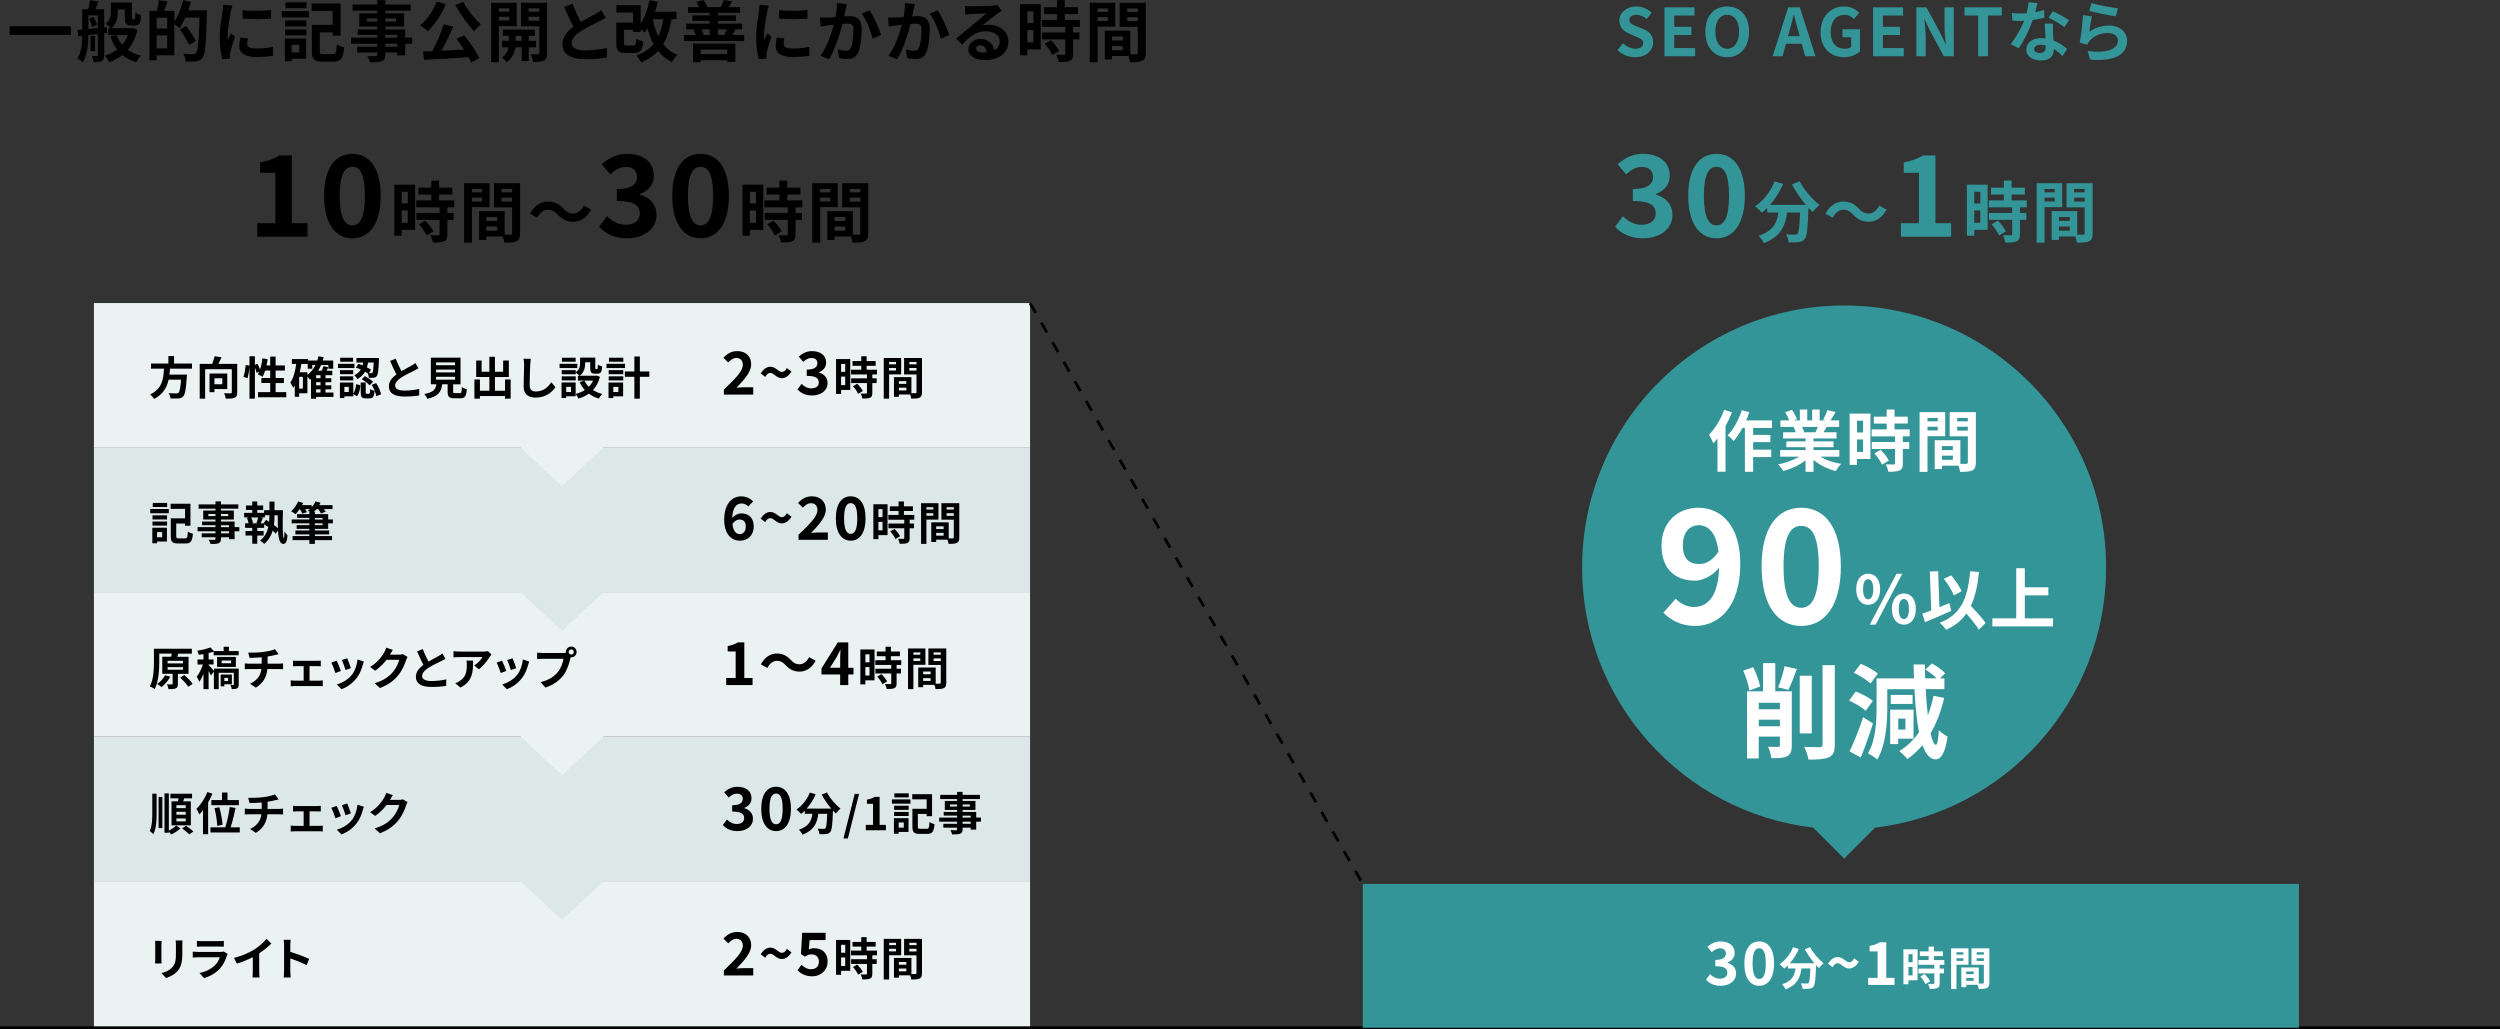 <?xml version="1.0" encoding="UTF-8"?>
<svg id="_レイヤー_2" data-name="レイヤー 2" xmlns="http://www.w3.org/2000/svg" viewBox="0 0 886.62 364.99">
  <rect x="0" y="0" width="886.62" height="364.99" fill="#333333" stroke="none"/>
  <defs>
    <style>
      .cls-1 {
        fill: #349599;
      }

      .cls-2 {
        fill: #eaf2f2;
      }

      .cls-3 {
        fill: #dce8e7;
      }

      .cls-4 {
        fill: #fff;
      }

      .cls-5, .cls-6 {
        fill: none;
        stroke: #000;
        stroke-miterlimit: 10;
      }

      .cls-6 {
        stroke-dasharray: 4;
      }
    </style>
  </defs>
  <g id="_レイヤー_1-2" data-name="レイヤー 1">
    <g>
      <g>
        <path d="M25.14,9.3v3.07H3.45v-3.07h21.69Z"/>
        <path d="M34.91.52l-1.05,2.74h3.09v6.46l1.01-.12.05,2.13-1.05.12v7.71c0,1.05-.19,1.69-.84,2.08-.66.37-1.55.42-2.88.42-.07-.61-.38-1.62-.68-2.2.77.02,1.55.02,1.78.02.28,0,.35-.09.35-.37v-7.4l-3.33.37c-.05,3.12-.37,7.05-1.97,9.56-.4-.37-1.36-1.01-1.9-1.24,1.36-2.25,1.62-5.39,1.66-8.06l-1.38.14-.28-2.25,1.66-.14V3.26h2.13c.26-1.03.54-2.27.63-3.23l3,.49ZM31.35,5.43v4.85l3.33-.33v-4.52h-3.33ZM33.2,5.95c.56.89,1.05,2.11,1.19,2.9l-1.78.75c-.12-.84-.54-2.08-1.05-3l1.64-.66ZM33.72,12.77v5.36h-1.62v-5.36h1.62ZM46.77.91v5.2c0,.4,0,.61.05.68.05.09.14.12.26.12h.38c.12,0,.23-.02.28-.07.09-.05.14-.21.19-.52.05-.33.07-1.05.09-1.97.44.42,1.33.87,2.01,1.08-.07.94-.16,2.01-.33,2.41-.16.47-.42.77-.82.96-.33.19-.84.26-1.24.26h-1.26c-.54,0-1.17-.16-1.57-.56-.4-.4-.56-.89-.56-2.39v-2.79h-2.46v.7c0,1.99-.37,4.43-2.3,5.97h7.05l.47-.09,1.73.59c-.68,3-1.85,5.36-3.44,7.19,1.31.94,2.86,1.62,4.71,2.04-.59.54-1.31,1.62-1.69,2.32-1.94-.56-3.56-1.41-4.92-2.53-1.36,1.1-2.95,1.92-4.71,2.55-.33-.7-.98-1.78-1.52-2.34,1.62-.47,3.09-1.19,4.36-2.16-1.01-1.33-1.8-2.88-2.41-4.64l2.15-.47h-2.83v-2.46h.96c-.42-.45-1.43-1.26-1.94-1.57,1.69-1.26,1.85-3,1.85-4.45V.91h7.47ZM41.38,12.46c.47,1.26,1.12,2.41,1.94,3.42.87-1.01,1.57-2.13,2.06-3.42h-4Z"/>
        <path d="M67.71.7c-.26.98-.59,1.99-.94,2.97h6.63s0,.94-.02,1.26c-.3,10.54-.56,14.29-1.55,15.53-.63.89-1.29,1.15-2.25,1.31-.89.12-2.32.09-3.7.05-.05-.77-.42-1.97-.91-2.74,1.5.14,2.9.14,3.51.14.47,0,.73-.07,1.01-.4.73-.75,1.03-4.29,1.26-12.58h-5.04c-.63,1.43-1.33,2.72-2.06,3.72-.4-.37-1.19-.96-1.83-1.36v11.01h-6.28v1.73h-2.55V3.86h2.67c.3-1.17.59-2.69.68-3.82l3.04.45c-.37,1.17-.8,2.39-1.19,3.37h3.63v3.84c1.36-2.01,2.48-4.85,3.16-7.64l2.72.63ZM55.55,10.12h3.75v-3.82h-3.75v3.82ZM59.3,17.17v-4.61h-3.75v4.61h3.75ZM66.04,9.21c1.15,1.62,2.72,3.86,3.44,5.25l-2.39,1.45c-.66-1.43-2.11-3.75-3.26-5.46l2.2-1.24Z"/>
        <path d="M81.86,4.1c-.3,1.57-1.12,6.25-1.12,8.6,0,.45.02,1.05.09,1.52.35-.8.73-1.62,1.05-2.39l1.45,1.15c-.66,1.97-1.43,4.5-1.69,5.74-.07.35-.12.87-.12,1.1,0,.26.02.63.05.96l-2.72.19c-.47-1.62-.91-4.47-.91-7.66,0-3.51.73-7.47.98-9.28.07-.66.21-1.55.23-2.3l3.28.28c-.19.49-.49,1.66-.59,2.08ZM87.64,15.55c0,1.03.89,1.66,3.28,1.66,2.08,0,3.82-.19,5.86-.61l.07,3.16c-1.52.28-3.4.45-6.04.45-4.03,0-5.97-1.43-5.97-3.84,0-.91.14-1.85.4-3.04l2.69.26c-.19.77-.28,1.33-.28,1.97ZM96.12,3.56v3.02c-2.88.26-7.12.28-10.07,0v-3c2.88.4,7.54.28,10.07-.02Z"/>
        <path d="M109.57,3.94v2.23h-9.63v-2.23h9.63ZM108.59,13.68v7.14h-5.13v.91h-2.44v-8.06h7.57ZM108.66,7.24v2.13h-7.56v-2.13h7.56ZM108.66,10.45v2.11h-7.56v-2.11h7.56ZM108.7.8v2.11h-7.47V.8h7.47ZM103.46,18.6h2.65v-2.69h-2.65v2.69ZM120.79,1.24v11.41h-2.81v-1.17h-4.57v6.56c0,1.01.19,1.17,1.31,1.17h3.33c1.08,0,1.24-.56,1.41-3.49.61.45,1.83.94,2.6,1.1-.35,3.89-1.12,5.04-3.79,5.04h-3.89c-2.9,0-3.79-.8-3.79-3.79v-9.25h7.4V3.91h-7.47V1.24h10.28Z"/>
        <path d="M133.79,16.58v-1.08h-9.3v-2.13h9.3v-1.01h-6.93v-1.9h6.93v-1.05h-6.37v-4.66h6.37v-.96h-8.76V1.59h8.76V.05h2.86v1.55h8.99v2.2h-8.99v.96h6.68v4.66h-6.68v1.05h7.07v2.9h2.46v2.13h-2.46v4.12h-2.86v-1.01h-4.22v.75c0,1.38-.33,1.97-1.24,2.37-.91.35-2.18.37-4.17.37-.14-.63-.56-1.62-.94-2.2,1.12.05,2.53.05,2.9.05.45-.02.59-.16.59-.59v-.75h-7.12v-2.04h7.12ZM130.11,7.64h3.68v-1.1h-3.68v1.1ZM136.65,7.64h3.79v-1.1h-3.79v1.1ZM136.65,13.37h4.22v-1.01h-4.22v1.01ZM136.65,16.58h4.22v-1.08h-4.22v1.08Z"/>
        <path d="M158.08,1.48c-1.52,3.72-3.98,7.35-6.37,9.6-.59-.61-1.97-1.64-2.72-2.11,2.44-1.9,4.64-5.13,5.88-8.39l3.21.89ZM164.62,12.53c2.06,2.53,4.29,5.83,5.41,8.1l-2.93,1.52c-.23-.56-.56-1.19-.94-1.87-5.67.37-11.59.73-15.76.94l-.35-2.97,3.26-.12c1.55-2.79,3.14-6.56,4.05-9.51l3.35.82c-1.19,2.86-2.72,6.02-4.17,8.55l8.01-.4c-.84-1.33-1.78-2.67-2.65-3.82l2.72-1.24ZM170.5,8.64c-.75.59-1.83,1.69-2.37,2.46-2.23-2.39-4.9-6.09-6.65-9.32l2.83-1.15c1.36,2.74,4.05,6.02,6.18,8.01Z"/>
        <path d="M183.24.96v8.31h-6.32v12.79h-2.74V.96h9.06ZM180.62,2.95h-3.7v1.19h3.7v-1.19ZM176.92,5.97v1.29h3.7v-1.29h-3.7ZM180.46,14.48v-1.78h-2.11v-2.2h11.36v2.2h-2.2v1.78h2.6v2.3h-2.6v4.85h-2.48v-4.85h-2.23c-.23,1.62-1.03,3.91-3.02,5.27-.4-.49-1.24-1.24-1.8-1.62,1.52-.94,2.16-2.46,2.39-3.65h-2.37v-2.3h2.46ZM182.87,12.69v1.78h2.15v-1.78h-2.15ZM194.02.96v17.82c0,1.43-.23,2.2-1.1,2.67-.87.47-2.06.54-3.86.52-.09-.75-.47-2.04-.84-2.76,1.03.05,2.2.05,2.58.02.35,0,.47-.14.47-.47v-9.42h-6.49V.96h9.25ZM191.25,2.95h-3.82v1.19h3.82v-1.19ZM187.44,5.97v1.36h3.82v-1.36h-3.82Z"/>
        <path d="M205.99,7.78c1.9-1.12,3.94-2.13,5.04-2.76.89-.52,1.57-.91,2.18-1.43l1.62,2.72c-.7.42-1.45.82-2.32,1.26-1.45.73-4.4,2.08-6.53,3.47-1.94,1.29-3.26,2.62-3.26,4.26s1.62,2.58,4.87,2.58c2.41,0,5.57-.35,7.66-.87l-.05,3.37c-1.99.35-4.47.59-7.52.59-4.66,0-8.2-1.29-8.2-5.32,0-2.6,1.66-4.5,3.91-6.16-1.1-1.99-2.23-4.52-3.28-7l2.93-1.19c.89,2.44,1.99,4.71,2.95,6.49Z"/>
        <path d="M233.28.61c-.26,1.22-.59,2.41-.96,3.56h7.57v2.65h-1.76c-.59,3.56-1.52,6.46-2.93,8.83,1.31,1.69,2.95,3.02,5.06,3.86-.66.56-1.55,1.71-1.94,2.48-2.01-.96-3.63-2.27-4.92-3.89-1.57,1.69-3.51,3.02-6,4.05-.3-.63-1.15-1.9-1.71-2.48,2.62-.94,4.61-2.27,6.07-4.03-.87-1.64-1.57-3.49-2.13-5.53-.33.52-.68.98-1.05,1.43-.28-.28-.82-.7-1.36-1.08v.87h-2.72v-.77h-3.19v4.64c0,.82.14.94.98.94h2.39c.73,0,.87-.35.96-2.46.54.42,1.73.89,2.51,1.08-.33,3.16-1.1,4.03-3.23,4.03h-3.02c-2.58,0-3.33-.8-3.33-3.56v-7.21h5.93v-3.56h-5.9V1.85h8.62v6.51c1.48-2.18,2.53-5.18,3.11-8.29l2.95.54ZM231.52,6.82c.44,2.23,1.08,4.29,1.97,6.09.82-1.73,1.38-3.75,1.73-6.09h-3.7Z"/>
        <path d="M259.66.47c-.45.8-.87,1.5-1.24,2.06h4.08v2.04h-7.87v.89h6.35v1.99h-6.35v.91h8.57v2.06h-3.21l.8.12-1.08,1.87h4.22v2.15h-21.34v-2.15h4.17c-.21-.56-.52-1.24-.87-1.78l1.01-.21h-3.54v-2.06h8.36v-.91h-6.18v-1.99h6.18v-.89h-7.71v-2.04h3.89c-.23-.61-.59-1.31-.91-1.87l2.55-.63c.54.7,1.03,1.71,1.27,2.39l-.4.12h5.27l-.12-.02c.4-.75.89-1.76,1.12-2.51l2.97.47ZM260.8,15.46v6.51h-2.9v-.63h-9.37v.73h-2.76v-6.6h15.04ZM257.9,19.18v-1.59h-9.37v1.59h9.37ZM248.72,10.42c.38.59.7,1.31.87,1.83l-.68.16h2.81v-1.99h-3ZM254.62,12.41h3.21l-.94-.14c.28-.56.63-1.26.89-1.85h-3.16v1.99Z"/>
        <path d="M272.1,4.1c-.3,1.57-1.12,6.25-1.12,8.6,0,.45.02,1.05.09,1.52.35-.8.73-1.62,1.05-2.39l1.45,1.15c-.66,1.97-1.43,4.5-1.69,5.74-.07.35-.12.87-.12,1.1,0,.26.02.63.05.96l-2.72.19c-.47-1.62-.91-4.47-.91-7.66,0-3.51.73-7.47.98-9.28.07-.66.21-1.55.23-2.3l3.28.28c-.19.49-.49,1.66-.59,2.08ZM277.88,15.55c0,1.03.89,1.66,3.28,1.66,2.08,0,3.82-.19,5.86-.61l.07,3.16c-1.52.28-3.4.45-6.04.45-4.03,0-5.97-1.43-5.97-3.84,0-.91.14-1.85.4-3.04l2.69.26c-.19.77-.28,1.33-.28,1.97ZM286.36,3.56v3.02c-2.88.26-7.12.28-10.07,0v-3c2.88.4,7.54.28,10.07-.02Z"/>
        <path d="M293.3,6.25c.73-.02,1.83-.09,3.02-.21.33-1.76.52-3.47.49-4.94l3.49.35c-.14.61-.3,1.36-.42,1.94l-.49,2.41c.77-.05,1.48-.09,1.97-.09,2.48,0,4.24,1.1,4.24,4.47,0,2.76-.33,6.56-1.34,8.6-.77,1.64-2.08,2.15-3.84,2.15-.91,0-2.01-.16-2.81-.33l-.52-3.09c.91.26,2.25.49,2.88.49.77,0,1.38-.23,1.76-1.01.63-1.34.94-4.17.94-6.49,0-1.87-.8-2.13-2.27-2.13-.37,0-.96.05-1.62.09-.89,3.56-2.62,9.11-4.78,12.55l-3.04-1.22c2.27-3.07,3.89-7.8,4.73-11.01l-2.01.23c-.66.12-1.9.28-2.6.4l-.28-3.19c.84.07,1.64.02,2.51,0ZM312.48,12.37l-2.97,1.38c-.61-2.6-2.27-6.84-3.93-8.9l2.79-1.19c1.45,2.01,3.42,6.49,4.12,8.71Z"/>
        <path d="M317.43,6.25c.73-.02,1.83-.09,3.02-.21.33-1.76.52-3.47.49-4.94l3.49.35c-.14.61-.3,1.36-.42,1.94l-.49,2.41c.77-.05,1.48-.09,1.97-.09,2.48,0,4.24,1.1,4.24,4.47,0,2.76-.33,6.56-1.33,8.6-.77,1.64-2.08,2.15-3.84,2.15-.91,0-2.01-.16-2.81-.33l-.52-3.09c.91.26,2.25.49,2.88.49.77,0,1.38-.23,1.76-1.01.63-1.34.94-4.17.94-6.49,0-1.87-.8-2.13-2.27-2.13-.37,0-.96.05-1.62.09-.89,3.56-2.62,9.11-4.78,12.55l-3.04-1.22c2.27-3.07,3.89-7.8,4.73-11.01l-2.01.23c-.66.12-1.9.28-2.6.4l-.28-3.19c.84.07,1.64.02,2.51,0ZM336.61,12.37l-2.97,1.38c-.61-2.6-2.27-6.84-3.93-8.9l2.79-1.19c1.45,2.01,3.42,6.49,4.12,8.71Z"/>
        <path d="M344.34,2.23c1.24,0,6.25-.09,7.59-.21.96-.09,1.5-.16,1.78-.26l1.52,2.08c-.54.35-1.1.68-1.64,1.08-1.26.89-3.72,2.95-5.2,4.12.77-.19,1.48-.26,2.23-.26,3.98,0,7,2.48,7,5.9,0,3.7-2.81,6.63-8.48,6.63-3.26,0-5.71-1.5-5.71-3.84,0-1.9,1.71-3.65,4.19-3.65,2.9,0,4.66,1.78,4.99,4.01,1.29-.68,1.94-1.76,1.94-3.19,0-2.11-2.11-3.54-4.87-3.54-3.58,0-5.93,1.9-8.43,4.75l-2.13-2.2c1.66-1.34,4.5-3.72,5.88-4.87,1.31-1.08,3.75-3.04,4.9-4.05-1.19.02-4.43.16-5.67.23-.63.05-1.38.12-1.92.19l-.09-3.04c.66.09,1.48.12,2.13.12ZM347.64,16.07c-.89,0-1.45.54-1.45,1.12,0,.87.94,1.45,2.37,1.45.49,0,.94-.02,1.36-.07-.14-1.52-1.01-2.51-2.27-2.51Z"/>
        <path d="M369.1,1.5v16.02h-4.75v2.08h-2.6V1.5h7.35ZM366.5,4.01h-2.15v4.15h2.15v-4.15ZM364.35,10.61v4.4h2.15v-4.4h-2.15ZM377.61.05v2.51h4.68v2.44h-4.68v2.06h5.36v2.46h-2.41v1.99h2.25v2.46h-2.25v5.13c0,1.34-.28,2.06-1.19,2.48-.91.4-2.18.44-3.94.44-.12-.75-.52-1.87-.89-2.62,1.15.05,2.41.05,2.79.05.35,0,.47-.09.47-.42v-5.06h-8.22v-2.46h8.22v-1.99h-8.27v-2.46h5.32v-2.06h-4.54v-2.44h4.54V.05h2.76ZM372.73,14.26c1.1,1.12,2.37,2.69,2.88,3.82l-2.44,1.43c-.42-1.12-1.62-2.79-2.67-3.96l2.23-1.29Z"/>
        <path d="M395.53.96v8.5h-6.25v12.6h-2.79V.96h9.04ZM392.88,3h-3.61v1.22h3.61v-1.22ZM389.27,6.11v1.33h3.61v-1.33h-3.61ZM406.35.96v17.78c0,1.5-.3,2.32-1.22,2.79-.96.47-2.32.54-4.33.54-.07-.59-.33-1.48-.61-2.2h-5.83v1.22h-2.55v-10.21h9.06v8.36c.91.02,1.78.02,2.08,0,.42,0,.56-.14.56-.54v-9.18h-6.42V.96h9.25ZM398.22,12.95h-3.86v1.41h3.86v-1.41ZM394.36,16.35v1.45h3.86v-1.45h-3.86ZM403.51,3h-3.75v1.22h3.75v-1.22ZM399.77,6.11v1.38h3.75v-1.38h-3.75Z"/>
      </g>
      <g>
        <path d="M91.26,79.16h6.4v-17.88h-5.4v-3.68c3-.56,5-1.32,6.88-2.48h4.36v24.04h5.56v4.8h-17.8v-4.8Z"/>
        <path d="M114.94,69.44c0-9.8,3.96-14.88,10.04-14.88s10.04,5.12,10.04,14.88-3.96,15.08-10.04,15.08-10.04-5.32-10.04-15.08ZM129.41,69.44c0-8.04-1.88-10.28-4.44-10.28s-4.48,2.24-4.48,10.28,1.92,10.48,4.48,10.48,4.44-2.48,4.44-10.48Z"/>
        <path d="M147.21,65.5v16.02h-4.75v2.08h-2.6v-18.11h7.35ZM144.61,68.01h-2.15v4.15h2.15v-4.15ZM142.45,74.61v4.4h2.15v-4.4h-2.15ZM155.71,64.05v2.51h4.68v2.44h-4.68v2.06h5.36v2.46h-2.41v1.99h2.25v2.46h-2.25v5.13c0,1.34-.28,2.06-1.19,2.48-.91.4-2.18.44-3.94.44-.12-.75-.52-1.87-.89-2.62,1.15.05,2.41.05,2.79.05.35,0,.47-.09.47-.42v-5.06h-8.22v-2.46h8.22v-1.99h-8.27v-2.46h5.32v-2.06h-4.54v-2.44h4.54v-2.51h2.76ZM150.84,78.26c1.1,1.12,2.37,2.69,2.88,3.82l-2.44,1.43c-.42-1.12-1.62-2.79-2.67-3.96l2.23-1.29Z"/>
        <path d="M173.63,64.96v8.5h-6.25v12.6h-2.79v-21.1h9.04ZM170.98,67h-3.61v1.22h3.61v-1.22ZM167.38,70.11v1.33h3.61v-1.33h-3.61ZM184.45,64.96v17.78c0,1.5-.3,2.32-1.22,2.79-.96.47-2.32.54-4.33.54-.07-.59-.33-1.48-.61-2.2h-5.83v1.22h-2.55v-10.21h9.06v8.36c.91.02,1.78.02,2.08,0,.42,0,.56-.14.56-.54v-9.18h-6.42v-8.55h9.25ZM176.32,76.95h-3.86v1.41h3.86v-1.41ZM172.46,80.35v1.45h3.86v-1.45h-3.86ZM181.62,67h-3.75v1.22h3.75v-1.22ZM177.87,70.11v1.38h3.75v-1.38h-3.75Z"/>
        <path d="M194.27,74.38c-1.5,0-2.83,1.15-3.72,2.81l-2.58-1.41c1.57-2.9,3.86-4.31,6.37-4.31,2.23,0,3.94.84,5.53,2.58,1.01,1.08,1.87,1.69,3.49,1.69,1.5,0,2.83-1.15,3.72-2.81l2.58,1.41c-1.57,2.9-3.86,4.31-6.37,4.31-2.23,0-3.93-.84-5.53-2.58-1.01-1.05-1.85-1.69-3.49-1.69Z"/>
        <path d="M212.5,80.4l2.76-3.72c1.76,1.72,3.88,3.04,6.6,3.04,3,0,5.04-1.44,5.04-3.92,0-2.8-1.72-4.52-8.12-4.52v-4.24c5.4,0,7.16-1.84,7.16-4.28,0-2.24-1.44-3.56-3.96-3.56-2.12,0-3.84,1-5.56,2.64l-3.04-3.6c2.56-2.2,5.4-3.68,8.88-3.68,5.72,0,9.6,2.8,9.6,7.76,0,3.08-1.8,5.28-4.92,6.52v.2c3.32.92,5.88,3.32,5.88,7.12,0,5.32-4.76,8.36-10.44,8.36-4.64,0-7.8-1.76-9.88-4.12Z"/>
        <path d="M238.42,69.44c0-9.8,3.96-14.88,10.04-14.88s10.04,5.12,10.04,14.88-3.96,15.08-10.04,15.08-10.04-5.32-10.04-15.08ZM252.9,69.44c0-8.04-1.88-10.28-4.44-10.28s-4.48,2.24-4.48,10.28,1.92,10.48,4.48,10.48,4.44-2.48,4.44-10.48Z"/>
        <path d="M270.69,65.5v16.02h-4.75v2.08h-2.6v-18.11h7.35ZM268.1,68.01h-2.15v4.15h2.15v-4.15ZM265.94,74.61v4.4h2.15v-4.4h-2.15ZM279.2,64.05v2.51h4.68v2.44h-4.68v2.06h5.36v2.46h-2.41v1.99h2.25v2.46h-2.25v5.13c0,1.34-.28,2.06-1.19,2.48-.91.4-2.18.44-3.94.44-.12-.75-.52-1.87-.89-2.62,1.15.05,2.41.05,2.79.05.35,0,.47-.09.47-.42v-5.06h-8.22v-2.46h8.22v-1.99h-8.27v-2.46h5.32v-2.06h-4.54v-2.44h4.54v-2.51h2.76ZM274.33,78.26c1.1,1.12,2.37,2.69,2.88,3.82l-2.44,1.43c-.42-1.12-1.62-2.79-2.67-3.96l2.23-1.29Z"/>
        <path d="M297.12,64.96v8.5h-6.25v12.6h-2.79v-21.1h9.04ZM294.47,67h-3.61v1.22h3.61v-1.22ZM290.86,70.11v1.33h3.61v-1.33h-3.61ZM307.94,64.96v17.78c0,1.5-.3,2.32-1.22,2.79-.96.47-2.32.54-4.33.54-.07-.59-.33-1.48-.61-2.2h-5.83v1.22h-2.55v-10.21h9.06v8.36c.91.02,1.78.02,2.08,0,.42,0,.56-.14.56-.54v-9.18h-6.42v-8.55h9.25ZM299.81,76.95h-3.86v1.41h3.86v-1.41ZM295.95,80.35v1.45h3.86v-1.45h-3.86ZM305.11,67h-3.75v1.22h3.75v-1.22ZM301.36,70.11v1.38h3.75v-1.38h-3.75Z"/>
      </g>
      <g>
        <path class="cls-1" d="M573.61,17.75l1.99-2.39c1.22,1.15,2.88,1.92,4.4,1.92,1.8,0,2.76-.77,2.76-1.99,0-1.29-1.08-1.69-2.62-2.34l-2.3-1.01c-1.76-.7-3.54-2.11-3.54-4.64,0-2.81,2.51-5.01,6-5.01,2.04,0,4.05.82,5.46,2.25l-1.76,2.15c-1.1-.89-2.25-1.43-3.7-1.43s-2.46.68-2.46,1.83c0,1.24,1.22,1.69,2.69,2.3l2.27.91c2.11.87,3.49,2.23,3.49,4.73,0,2.83-2.37,5.25-6.37,5.25-2.32,0-4.64-.89-6.32-2.53Z"/>
        <path class="cls-1" d="M590.31,2.6h10.63v2.9h-7.17v4.01h6.07v2.9h-6.07v4.64h7.42v2.9h-10.89V2.6Z"/>
        <path class="cls-1" d="M604.79,11.2c0-5.62,3.16-8.9,7.75-8.9s7.75,3.28,7.75,8.9-3.16,9.09-7.75,9.09-7.75-3.44-7.75-9.09ZM616.76,11.2c0-3.7-1.64-5.93-4.22-5.93s-4.19,2.23-4.19,5.93,1.62,6.09,4.19,6.09,4.22-2.39,4.22-6.09Z"/>
        <path class="cls-1" d="M634.21,2.6h4.1l5.55,17.36h-3.65l-1.22-4.45h-5.6l-1.22,4.45h-3.51l5.55-17.36ZM638.26,12.81l-.52-1.9c-.54-1.8-1.01-3.82-1.52-5.67h-.09c-.47,1.9-.96,3.86-1.48,5.67l-.52,1.9h4.12Z"/>
        <path class="cls-1" d="M645.69,11.36c0-5.72,3.7-9.06,8.31-9.06,2.51,0,4.24,1.08,5.36,2.23l-1.85,2.2c-.87-.82-1.85-1.45-3.4-1.45-2.9,0-4.87,2.25-4.87,5.97s1.71,6.04,5.13,6.04c.82,0,1.69-.23,2.15-.66v-3.42h-3.07v-2.83h6.18v7.82c-1.19,1.17-3.26,2.08-5.65,2.08-4.71,0-8.31-3.14-8.31-8.92Z"/>
        <path class="cls-1" d="M664.29,2.6h10.63v2.9h-7.17v4.01h6.07v2.9h-6.07v4.64h7.42v2.9h-10.89V2.6Z"/>
        <path class="cls-1" d="M679.63,2.6h3.54l5.04,9.25,1.76,3.75h.12c-.19-1.8-.47-4.1-.47-6.07V2.6h3.28v17.36h-3.54l-4.99-9.28-1.76-3.72h-.12c.14,1.87.45,4.05.45,6.04v6.96h-3.3V2.6Z"/>
        <path class="cls-1" d="M701.56,5.5h-4.87v-2.9h13.23v2.9h-4.9v14.45h-3.47V5.5Z"/>
        <path class="cls-1" d="M721.77,4.31c1.15-.21,2.25-.47,3.16-.75l.09,2.72c-1.08.28-2.53.59-4.1.82-1.12,3.28-3.12,7.38-5.01,10.02l-2.83-1.45c1.85-2.3,3.75-5.74,4.78-8.27l-1.22.02c-.96,0-1.92-.02-2.93-.09l-.21-2.72c1.01.12,2.25.16,3.12.16.7,0,1.41-.02,2.13-.09.33-1.29.59-2.69.63-3.91l3.23.33-.84,3.21ZM728.1,11.38l.14,2.97c2.01.75,3.65,1.92,4.85,3l-1.57,2.51c-.82-.75-1.87-1.73-3.16-2.51v.23c0,2.18-1.19,3.86-4.52,3.86-2.9,0-5.2-1.29-5.2-3.86,0-2.3,1.92-4.05,5.18-4.05.56,0,1.08.05,1.62.09l-.26-5.25h2.93c-.07.98-.02,1.97,0,3ZM723.62,15.88c-1.36,0-2.23.61-2.23,1.43,0,.87.73,1.48,2.01,1.48,1.62,0,2.11-.91,2.11-2.2v-.47c-.61-.14-1.24-.23-1.9-.23ZM726.5,6.3l1.5-2.32c1.69.73,4.59,2.32,5.79,3.19l-1.66,2.46c-1.36-1.08-4.03-2.6-5.62-3.33Z"/>
        <path class="cls-1" d="M740.98,11.29c2.13-1.55,4.45-2.23,6.91-2.23,4.1,0,6.49,2.53,6.49,5.36,0,4.26-3.37,7.54-13.12,6.72l-.89-3.07c7.03.96,10.75-.75,10.75-3.72,0-1.52-1.45-2.65-3.49-2.65-2.65,0-5.04.98-6.51,2.76-.42.52-.66.89-.87,1.36l-2.69-.68c.47-2.3,1.01-6.86,1.17-9.77l3.14.42c-.3,1.29-.73,4.15-.89,5.48ZM751.1,2.93l-.7,2.86c-2.37-.3-7.59-1.41-9.42-1.87l.75-2.81c2.23.7,7.33,1.59,9.37,1.83Z"/>
      </g>
      <g>
        <path class="cls-1" d="M572.8,80.4l2.76-3.72c1.76,1.72,3.88,3.04,6.6,3.04,3,0,5.04-1.44,5.04-3.92,0-2.8-1.72-4.52-8.12-4.52v-4.24c5.4,0,7.16-1.84,7.16-4.28,0-2.24-1.44-3.56-3.96-3.56-2.12,0-3.84,1-5.56,2.64l-3.04-3.6c2.56-2.2,5.4-3.68,8.88-3.68,5.72,0,9.6,2.8,9.6,7.76,0,3.08-1.8,5.28-4.92,6.52v.2c3.32.92,5.88,3.32,5.88,7.12,0,5.32-4.76,8.36-10.44,8.36-4.64,0-7.8-1.76-9.88-4.12Z"/>
        <path class="cls-1" d="M598.72,69.44c0-9.8,3.96-14.88,10.04-14.88s10.04,5.12,10.04,14.88-3.96,15.08-10.04,15.08-10.04-5.32-10.04-15.08ZM613.2,69.44c0-8.04-1.88-10.28-4.44-10.28s-4.48,2.24-4.48,10.28,1.92,10.48,4.48,10.48,4.44-2.48,4.44-10.48Z"/>
        <path class="cls-1" d="M645.28,72.69c-.75.59-1.85,1.73-2.39,2.53-.49-.45-1.01-.96-1.5-1.5l-.02.16c-.23,7.1-.54,9.88-1.33,10.87-.61.77-1.24,1.01-2.15,1.12-.8.12-2.18.12-3.56.07-.05-.84-.42-2.04-.91-2.83,1.29.09,2.53.12,3.09.12.42,0,.7-.05.96-.33.47-.52.73-2.62.94-7.52h-4.64c-.56,4.52-2.11,8.55-8.24,10.82-.33-.77-1.15-1.94-1.83-2.58,5.32-1.73,6.53-4.82,7-8.24h-3.96v-1.64c-.61.61-1.26,1.19-1.9,1.69-.52-.63-1.73-1.76-2.41-2.27,2.93-1.94,5.53-5.22,6.93-8.81l3.04.89c-1.17,2.72-2.83,5.32-4.68,7.42h12.74c-1.85-2.15-3.63-4.75-4.94-7.26l2.76-1.1c1.5,3,4.43,6.39,7,8.39Z"/>
        <path class="cls-1" d="M653.69,74.38c-1.5,0-2.83,1.15-3.72,2.81l-2.58-1.41c1.57-2.9,3.86-4.31,6.37-4.31,2.23,0,3.94.84,5.53,2.58,1.01,1.08,1.87,1.69,3.49,1.69,1.5,0,2.83-1.15,3.72-2.81l2.58,1.41c-1.57,2.9-3.86,4.31-6.37,4.31-2.23,0-3.93-.84-5.53-2.58-1.01-1.05-1.85-1.69-3.49-1.69Z"/>
        <path class="cls-1" d="M674.16,79.16h6.4v-17.88h-5.4v-3.68c3-.56,5-1.32,6.88-2.48h4.36v24.04h5.56v4.8h-17.8v-4.8Z"/>
        <path class="cls-1" d="M704.91,65.5v16.02h-4.75v2.08h-2.6v-18.11h7.35ZM702.31,68.01h-2.15v4.15h2.15v-4.15ZM700.16,74.61v4.4h2.15v-4.4h-2.15ZM713.42,64.05v2.51h4.68v2.44h-4.68v2.06h5.36v2.46h-2.41v1.99h2.25v2.46h-2.25v5.13c0,1.34-.28,2.06-1.19,2.48-.91.4-2.18.44-3.94.44-.12-.75-.52-1.87-.89-2.62,1.15.05,2.41.05,2.79.05.35,0,.47-.09.47-.42v-5.06h-8.22v-2.46h8.22v-1.99h-8.27v-2.46h5.32v-2.06h-4.54v-2.44h4.54v-2.51h2.76ZM708.54,78.26c1.1,1.12,2.37,2.69,2.88,3.82l-2.44,1.43c-.42-1.12-1.62-2.79-2.67-3.96l2.23-1.29Z"/>
        <path class="cls-1" d="M731.34,64.96v8.5h-6.25v12.6h-2.79v-21.1h9.04ZM728.69,67h-3.61v1.22h3.61v-1.22ZM725.08,70.11v1.33h3.61v-1.33h-3.61ZM742.16,64.96v17.78c0,1.5-.3,2.32-1.22,2.79-.96.47-2.32.54-4.33.54-.07-.59-.33-1.48-.61-2.2h-5.83v1.22h-2.55v-10.21h9.06v8.36c.91.02,1.78.02,2.08,0,.42,0,.56-.14.56-.54v-9.18h-6.42v-8.55h9.25ZM734.03,76.95h-3.86v1.41h3.86v-1.41ZM730.17,80.35v1.45h3.86v-1.45h-3.86ZM739.32,67h-3.75v1.22h3.75v-1.22ZM735.58,70.11v1.38h3.75v-1.38h-3.75Z"/>
      </g>
      <g>
        <g>
          <rect class="cls-2" x="33.31" y="312.48" width="332" height="52.01"/>
          <polygon class="cls-3" points="365.31 261.29 33.31 261.29 33.31 312.6 184.68 312.6 199.31 326.24 213.94 312.6 365.31 312.6 365.31 261.29"/>
          <polygon class="cls-2" points="365.31 209.98 33.31 209.98 33.31 261.29 184.68 261.29 199.31 274.94 213.94 261.29 365.31 261.29 365.31 209.98"/>
          <polygon class="cls-3" points="365.31 158.8 33.31 158.8 33.31 210.11 184.68 210.11 199.31 223.75 213.94 210.11 365.31 210.11 365.31 158.8"/>
          <polygon class="cls-2" points="365.31 107.49 33.31 107.49 33.31 158.8 184.68 158.8 199.31 172.44 213.94 158.8 365.31 158.8 365.31 107.49"/>
        </g>
        <g>
          <path d="M61.73,126.29v2.64h6.35v1.82h-7.79c-.03.69-.1,1.39-.18,2.1h6.19s-.02.58-.05.83c-.29,4.39-.62,6.18-1.26,6.88-.5.53-.99.67-1.73.75-.62.05-1.7.05-2.77,0-.03-.54-.32-1.34-.69-1.89,1.12.11,2.24.11,2.71.11.35,0,.58-.03.78-.21.42-.35.7-1.74.93-4.67h-4.42c-.61,2.72-1.95,5.22-5.17,6.85-.27-.53-.85-1.22-1.36-1.63,4.34-2,4.72-5.68,4.88-9.12h-4.59v-1.82h6.16v-2.64h2Z"/>
          <path d="M78.56,126.7c-.35.82-.75,1.63-1.12,2.34h6.69v10.13c0,1.02-.22,1.58-.9,1.89-.69.3-1.7.34-3.15.34-.06-.54-.35-1.42-.62-1.94.93.06,2.03.05,2.35.03.29,0,.4-.08.4-.35v-8.21h-9.46v10.45h-1.92v-12.34h4.43c.35-.86.66-1.87.85-2.69l2.45.35ZM80.6,132.48v5.49h-4.55v1.12h-1.74v-6.61h6.29ZM76.05,136.29h2.79v-2.14h-2.79v2.14Z"/>
          <path d="M95.83,139.06v-3.22h-3.12v-1.79h3.12v-2.64h-1.78c-.27.85-.58,1.62-.91,2.22-.38-.26-1.25-.69-1.71-.88.18-.27.34-.59.48-.93l-.9.42c-.1-.48-.34-1.17-.61-1.84v10.98h-1.92v-11.46c-.08,1.34-.37,3.07-.7,4.23l-1.42-.51c.38-1.07.67-2.87.78-4.19l1.34.19v-3.28h1.92v3.04l.93-.38c.32.61.66,1.38.9,2.02.4-1.18.67-2.56.83-3.94l1.87.29c-.11.75-.24,1.5-.4,2.22h1.3v-3.15h1.92v3.15h3.28v1.81h-3.28v2.64h2.93v1.79h-2.93v3.22h3.78v1.82h-10.02v-1.82h4.32Z"/>
          <path d="M109.27,127.31v.54h3.27c.16-.48.3-.99.42-1.5l1.82.34c-.1.4-.21.78-.32,1.17h3.71v2.91h-1.7v-1.31h-2.59c-.3.72-.66,1.39-1.04,2.02h1.28c.22-.54.45-1.14.56-1.62l1.76.37-.61,1.25h2.03v1.58h-2.42v1.07h2.06v1.41h-2.06v1.12h2.06v1.41h-2.06v1.14h2.82v1.57h-6.15v.62h-1.81v-7.01l-.34.26c-.19-.27-.59-.74-.94-1.1v5.92h-2.93v1.25h-1.55v-4.02c-.18.3-.37.58-.56.85-.18-.43-.69-1.41-1.02-1.84,1.14-1.6,1.74-4.03,2.1-6.64h-1.55v-1.74h5.76ZM106.1,137.81h1.31v-4.15h-1.31v4.15ZM110.75,129.46v1.31h-1.62v-1.71h-2.27c-.14,1.01-.34,2-.56,2.96h2.72v.94c1.2-.88,2.15-2.08,2.85-3.51h-1.12ZM113.68,133.06h-1.57v1.07h1.57v-1.07ZM112.11,135.54v1.12h1.57v-1.12h-1.57ZM112.11,138.07v1.14h1.57v-1.14h-1.57Z"/>
          <path d="M125.7,129.01v1.52h-5.84v-1.52h5.84ZM125.3,135.67v3.87c.58-.83.88-2.06,1.01-3.3l1.52.4c-.16,1.42-.45,2.95-1.23,3.89l-1.3-.78v.8h-3.17v.62h-1.58v-5.51h4.75ZM125.27,131.26v1.46h-4.69v-1.46h4.69ZM125.27,133.46v1.44h-4.69v-1.44h4.69ZM125.23,126.86v1.44h-4.59v-1.44h4.59ZM122.13,139.03h1.57v-1.84h-1.57v1.84ZM134.41,126.97s0,.5-.03.7c-.14,3.65-.32,5.15-.74,5.67-.3.4-.62.54-1.07.61-.38.06-1.04.08-1.74.06-.03-.5-.21-1.2-.45-1.66-.26-.16-.56-.35-.88-.53-.58,1.02-1.46,1.94-2.77,2.62-.21-.43-.69-1.06-1.07-1.36,1.1-.53,1.82-1.23,2.31-2.03-.59-.26-1.2-.5-1.78-.67l.9-1.33c.48.14.99.34,1.5.53.1-.32.18-.67.24-1.01h-2.42v-1.6h8ZM129.7,135.62v3.51c0,.45.05.5.35.5h.82c.32,0,.38-.21.43-1.68.32.29,1.07.56,1.55.69-.18,2.1-.62,2.64-1.78,2.64h-1.33c-1.49,0-1.81-.53-1.81-2.13v-3.52h1.76ZM129.41,133.39c1.02.53,2.27,1.36,2.88,2.03l-1.2,1.25c-.54-.67-1.76-1.57-2.79-2.16l1.1-1.12ZM131.6,131.09l-.77,1.25.78.02c.21.02.35-.03.48-.19.21-.26.34-1.2.46-3.59h-2.02c-.1.58-.22,1.15-.4,1.71.56.27,1.07.56,1.46.8ZM133.38,135.87c.85,1.22,1.54,2.85,1.76,3.97l-1.7.7c-.16-1.12-.83-2.82-1.62-4.05l1.55-.62Z"/>
          <path d="M142.37,131.63c1.3-.77,2.69-1.46,3.44-1.89.61-.35,1.07-.62,1.49-.98l1.1,1.86c-.48.29-.99.56-1.58.86-.99.5-3.01,1.42-4.47,2.37-1.33.88-2.22,1.79-2.22,2.91s1.1,1.76,3.33,1.76c1.65,0,3.81-.24,5.23-.59l-.03,2.3c-1.36.24-3.06.4-5.14.4-3.19,0-5.6-.88-5.6-3.63,0-1.78,1.14-3.07,2.67-4.21-.75-1.36-1.52-3.09-2.24-4.79l2-.82c.61,1.66,1.36,3.22,2.02,4.43Z"/>
          <path d="M163.32,126.86v9.44h-2.61v2.54c0,.53.1.59.69.59h1.68c.54,0,.64-.27.72-2.16.4.34,1.25.64,1.76.78-.21,2.53-.72,3.2-2.3,3.2h-2.13c-1.9,0-2.38-.59-2.38-2.4v-2.56h-1.92c-.34,2.56-1.28,4.24-5.27,5.15-.18-.51-.69-1.31-1.07-1.71,3.31-.62,4-1.68,4.27-3.44h-1.95v-9.44h10.52ZM154.66,129.52h6.71v-.99h-6.71v.99ZM154.66,132.06h6.71v-.99h-6.71v.99ZM154.66,134.64h6.71v-1.01h-6.71v1.01Z"/>
          <path d="M170.8,127.87v3.97h2.75v-5.31h1.98v5.31h2.91v-3.99h2.02v5.86h-4.93v4.87h3.57v-4h2v6.8h-2v-.93h-8.9v.94h-1.95v-6.82h1.95v4h3.35v-4.87h-4.67v-5.84h1.92Z"/>
          <path d="M188.03,129.39c-.06,1.73-.19,5.31-.19,7.3,0,1.62.96,2.15,2.21,2.15,2.64,0,4.32-1.52,5.47-3.27l1.46,1.76c-1.02,1.54-3.3,3.68-6.95,3.68-2.62,0-4.32-1.15-4.32-3.89,0-2.14.16-6.35.16-7.73,0-.75-.06-1.52-.21-2.16l2.58.03c-.1.67-.18,1.49-.21,2.13Z"/>
          <path d="M204.74,129.01v1.52h-6.29v-1.52h6.29ZM204.15,135.67v4.02c1.2-.29,2.3-.75,3.25-1.38-.74-.82-1.34-1.74-1.84-2.79l1.7-.54c.38.8.91,1.54,1.57,2.18.61-.62,1.12-1.36,1.5-2.18h-5.38v-1.71h.56c-.27-.34-.93-.91-1.33-1.15v.61h-4.96v-1.46h4.96v.75c1.38-.96,1.55-2.21,1.55-3.28v-1.92h5.39v3.6c0,.43.03.48.21.48h.4c.21,0,.27-.21.3-1.6.34.29,1.07.56,1.55.69-.16,1.98-.59,2.54-1.65,2.54h-.94c-1.3,0-1.68-.5-1.68-2.1v-1.94h-1.78v.27c0,1.5-.32,3.33-1.95,4.5h5.6l.34-.08,1.25.46c-.5,1.95-1.34,3.49-2.47,4.69.96.61,2.06,1.09,3.31,1.39-.42.38-.98,1.15-1.25,1.65-1.34-.4-2.51-.99-3.52-1.76-1.09.77-2.32,1.34-3.7,1.76-.21-.48-.66-1.26-1.01-1.68v.85h-3.35v.62h-1.63v-5.51h4.98ZM204.18,133.46v1.44h-4.96v-1.44h4.96ZM204.15,126.86v1.44h-4.87v-1.44h4.87ZM200.8,139.03h1.7v-1.84h-1.7v1.84Z"/>
          <path d="M221.67,129.01v1.52h-6.58v-1.52h6.58ZM220.99,135.67v4.88h-3.51v.62h-1.67v-5.51h5.17ZM221.04,131.26v1.46h-5.17v-1.46h5.17ZM221.04,133.46v1.44h-5.17v-1.44h5.17ZM221.06,126.86v1.44h-5.09v-1.44h5.09ZM217.49,139.03h1.81v-1.84h-1.81v1.84ZM226.92,126.43v5.31h3.36v1.9h-3.36v7.75h-1.94v-7.75h-3.38v-1.9h3.38v-5.31h1.94Z"/>
        </g>
        <g>
          <path d="M59.87,180.51v1.52h-6.58v-1.52h6.58ZM59.2,187.17v4.88h-3.51v.62h-1.67v-5.51h5.17ZM59.25,182.76v1.46h-5.17v-1.46h5.17ZM59.25,184.96v1.44h-5.17v-1.44h5.17ZM59.28,178.36v1.44h-5.11v-1.44h5.11ZM55.7,190.53h1.81v-1.84h-1.81v1.84ZM67.54,178.67v7.79h-1.92v-.8h-3.12v4.48c0,.69.13.8.9.8h2.27c.74,0,.85-.38.96-2.39.42.3,1.25.64,1.78.75-.24,2.66-.77,3.44-2.59,3.44h-2.66c-1.98,0-2.59-.54-2.59-2.59v-6.32h5.06v-3.35h-5.11v-1.82h7.03Z"/>
          <path d="M76.42,189.15v-.74h-6.35v-1.46h6.35v-.69h-4.74v-1.3h4.74v-.72h-4.35v-3.19h4.35v-.66h-5.99v-1.5h5.99v-1.06h1.95v1.06h6.15v1.5h-6.15v.66h4.56v3.19h-4.56v.72h4.83v1.98h1.68v1.46h-1.68v2.82h-1.95v-.69h-2.88v.51c0,.94-.22,1.34-.85,1.62-.62.24-1.49.26-2.85.26-.1-.43-.38-1.1-.64-1.5.77.03,1.73.03,1.98.03.3-.02.4-.11.4-.4v-.51h-4.87v-1.39h4.87ZM73.9,183.04h2.51v-.75h-2.51v.75ZM78.37,183.04h2.59v-.75h-2.59v.75ZM78.37,186.96h2.88v-.69h-2.88v.69ZM78.37,189.15h2.88v-.74h-2.88v.74Z"/>
          <path d="M97.35,177.88v3.06h2.99c-.13,4.37-.16,9.83.37,10.02.08.03.16-1.22.18-2.47.29.45.78,1.12,1.06,1.34-.13,2.77-.93,3.38-1.95,2.96-.91-.37-1.26-2.19-1.41-4.66l-.78,1.14c-.27-.34-.66-.7-1.1-1.09-.51,1.74-1.42,3.41-3.02,4.71-.32-.34-1.01-.91-1.46-1.17,1.67-1.3,2.51-3.03,2.93-4.77-.5-.37-.99-.72-1.47-1.02v1.28h-2.45v1.1h2.26v1.62h-2.26v2.91h-1.78v-2.91h-2.38v-1.62h2.38v-1.1h-2.53v-1.62h1.23c-.11-.58-.32-1.33-.58-1.9l.69-.19h-1.68v-1.62h2.87v-1.01h-2.22v-1.6h2.22v-1.42h1.78v1.42h2.1v1.6h-2.1v1.01h2.43v-.94h1.9v-3.06h1.79ZM89.09,183.5c.3.67.54,1.44.62,1.97l-.42.13h2.08l-.42-.11c.22-.56.48-1.36.64-1.98h-2.51ZM93.95,183.5h-1.41l.7.18-.8,1.92h1.01l.9-1.23,1.1.67c.08-.78.1-1.55.1-2.24v-.08h-1.6v.78ZM97.35,182.72v.1c0,1.04-.05,2.19-.21,3.38.53.38,1.02.78,1.41,1.17-.05-1.42-.05-3.01-.05-4.64h-1.15Z"/>
          <path d="M113.65,178.28c-.13.29-.27.58-.43.86h4.71v1.41h-3.06c.26.32.48.66.61.91l-1.63.66c-.19-.43-.59-1.06-1.01-1.57h-.59c-.3.38-.62.74-.96,1.04h.38v.75h4.72v1.89h1.67v1.38h-1.67v1.95h-4.72v.56h5.06v1.41h-5.06v.58h6.1v1.44h-6.1v1.34h-1.95v-1.34h-5.95v-1.44h5.95v-.58h-4.96v-1.41h4.96v-.56h-4.51v-1.33h4.51v-.62h-6.27v-1.38h6.27v-.56h-4.35v-1.33h4.35v-.75h.34c-.32-.18-.66-.35-.9-.45.26-.18.51-.37.75-.59h-1.66c.24.38.48.78.61,1.09l-1.65.51c-.14-.42-.51-1.09-.86-1.6h-.1c-.46.69-.96,1.33-1.42,1.82-.37-.3-1.14-.78-1.58-1.02.98-.86,1.94-2.24,2.5-3.52l1.76.53-.4.78h3.44v.78c.56-.62,1.04-1.36,1.34-2.1l1.78.45ZM114.42,183.68h-2.75v.56h2.75v-.56ZM111.67,185.61v.62h2.75v-.62h-2.75Z"/>
        </g>
        <g>
          <path d="M60.74,232.92c.08-.38.13-.78.16-1.12h-4.42v3.03c0,2.75-.21,6.88-1.63,9.54-.37-.32-1.22-.78-1.7-.96,1.33-2.45,1.44-6.05,1.44-8.58v-4.75h13.45v1.73h-5.04l.22.02-.34,1.1h3.99v6.05h-3.78v3.55c0,.86-.14,1.34-.75,1.6-.61.27-1.46.27-2.58.27-.08-.51-.32-1.2-.54-1.7.7.03,1.49.03,1.71.03.24-.02.3-.06.3-.26v-3.51h-3.68v-6.05h3.19ZM60.39,239.99c-.75,1.42-1.97,2.82-3.09,3.68-.37-.32-1.14-.86-1.58-1.12,1.14-.72,2.23-1.89,2.82-3.07l1.86.51ZM59.43,235.27h5.46v-.91h-5.46v.91ZM59.43,237.53h5.46v-.93h-5.46v.93ZM65.35,239.4c1.06.91,2.38,2.22,2.98,3.15l-1.58,1.01c-.53-.91-1.79-2.29-2.87-3.25l1.47-.91Z"/>
          <path d="M75.83,230.89h3.49v-1.52h1.87v1.52h3.46v1.5h-8.88v-1.3c-.54.19-1.15.37-1.78.51v2.27h1.74v1.78h-1.74v.21c.42.38,1.5,1.65,1.87,2.11v-.86h8.8v5.62c0,.74-.11,1.14-.58,1.39-.45.24-1.06.26-1.89.26-.06-.45-.26-1.06-.45-1.47.42.02.85.02.99.02.13-.02.19-.06.19-.21v-4.11h-5.36v5.79h-1.71v-6.21l-1.02,1.38c-.18-.42-.51-1.01-.85-1.58v6.42h-1.82v-5.43c-.45,1.1-.94,2.11-1.47,2.85-.18-.56-.61-1.36-.9-1.84.83-1.04,1.65-2.77,2.16-4.32h-1.9v-1.78h2.11v-1.9c-.58.1-1.14.18-1.66.24-.08-.42-.32-1.07-.54-1.46,1.68-.26,3.52-.69,4.66-1.17l1.22,1.3ZM83.65,232.97v3.55h-6.66v-3.55h6.66ZM82.23,239.23v3.44h-2.66v.74h-1.31v-4.18h3.97ZM78.61,235.22h3.35v-.96h-3.35v.96ZM79.57,241.52h1.33v-1.12h-1.33v1.12Z"/>
          <path d="M88.3,235.38h4.51v-2.27c-1.54.13-3.22.18-4.29.21l-.5-1.86c1.22.03,3.7,0,5.46-.26,1.6-.22,3.23-.59,4.03-.96l1.31,1.76c-.54.13-.96.24-1.23.3-.78.21-1.73.38-2.69.53v2.55h4.03c.35,0,1.1-.06,1.46-.1v2.06c-.43-.03-.98-.06-1.41-.06h-4.15c-.26,2.69-1.41,4.96-4.1,6.59l-2.03-1.39c2.43-1.12,3.71-2.83,4.02-5.2h-4.4c-.5,0-1.09.03-1.5.06v-2.06c.43.05.98.1,1.47.1Z"/>
          <path d="M104.42,241.39h3.27v-5.15h-2.5c-.34,0-.91.03-1.26.06v-2.02c.35.06.91.08,1.26.08h7.33c.38,0,.86-.03,1.25-.08v2.02c-.4-.03-.88-.06-1.25-.06h-2.74v5.15h3.49c.43,0,.88-.06,1.2-.1v2.1c-.34-.06-.93-.08-1.2-.08h-8.85c-.38,0-.88.02-1.31.08v-2.1c.42.05.91.1,1.31.1Z"/>
          <path d="M120.91,237.95l-1.95.74c-.27-.86-1.07-2.99-1.46-3.7l1.92-.69c.4.82,1.17,2.75,1.49,3.65ZM128.66,235.78c-.42,1.62-1.09,3.28-2.18,4.69-1.49,1.92-3.49,3.27-5.36,3.97l-1.68-1.71c1.76-.46,3.99-1.68,5.31-3.35,1.09-1.36,1.86-3.49,2.05-5.49l2.24.72c-.19.51-.29.85-.38,1.17ZM124.45,236.95l-1.92.67c-.19-.78-.9-2.72-1.3-3.55l1.9-.62c.3.69,1.09,2.77,1.31,3.51Z"/>
          <path d="M138.35,232.1l-.05.08h3.22c.5,0,1.02-.08,1.39-.19l1.63,1.01c-.18.3-.4.75-.53,1.15-.43,1.42-1.34,3.55-2.79,5.35-1.52,1.86-3.46,3.33-6.47,4.51l-1.89-1.7c3.27-.98,5.06-2.37,6.45-3.95,1.09-1.25,2.02-3.17,2.27-4.37h-4.5c-1.07,1.39-2.46,2.8-4.03,3.87l-1.79-1.33c2.8-1.71,4.19-3.78,4.99-5.15.24-.4.58-1.14.72-1.68l2.34.77c-.37.56-.78,1.28-.98,1.63Z"/>
          <path d="M151.95,234.63c1.3-.77,2.69-1.46,3.44-1.89.61-.35,1.07-.62,1.49-.98l1.1,1.86c-.48.29-.99.56-1.58.86-.99.5-3.01,1.42-4.47,2.37-1.33.88-2.22,1.79-2.22,2.91s1.1,1.76,3.33,1.76c1.65,0,3.81-.24,5.23-.59l-.03,2.3c-1.36.24-3.06.4-5.14.4-3.19,0-5.6-.88-5.6-3.63,0-1.78,1.14-3.07,2.67-4.21-.75-1.36-1.52-3.09-2.24-4.79l2-.82c.61,1.66,1.36,3.22,2.02,4.43Z"/>
          <path d="M173.67,232.95c-.75,1.25-2.27,3.27-3.84,4.39l-1.66-1.33c1.28-.78,2.53-2.19,2.95-2.98h-8.34c-.67,0-1.2.05-1.95.11v-2.22c.61.1,1.28.16,1.95.16h8.63c.45,0,1.33-.05,1.63-.14l1.26,1.18c-.18.21-.48.59-.62.83ZM163.33,243.85l-1.87-1.52c.51-.18,1.09-.45,1.68-.88,2.03-1.41,2.42-3.11,2.42-5.73,0-.5-.03-.93-.11-1.44h2.32c0,3.97-.08,7.23-4.43,9.57Z"/>
          <path d="M179.55,237.95l-1.95.74c-.27-.86-1.07-2.99-1.46-3.7l1.92-.69c.4.82,1.17,2.75,1.49,3.65ZM187.3,235.78c-.42,1.62-1.09,3.28-2.18,4.69-1.49,1.92-3.49,3.27-5.36,3.97l-1.68-1.71c1.76-.46,3.99-1.68,5.31-3.35,1.09-1.36,1.86-3.49,2.05-5.49l2.24.72c-.19.51-.29.85-.38,1.17ZM183.09,236.95l-1.92.67c-.19-.78-.9-2.72-1.3-3.55l1.9-.62c.3.69,1.09,2.77,1.31,3.51Z"/>
          <path d="M202.6,229.3c1.04,0,1.9.86,1.9,1.92s-.86,1.9-1.9,1.9l-.21-.02-.13.48c-.37,1.57-1.06,4.05-2.4,5.83-1.46,1.92-3.59,3.51-6.43,4.43l-1.74-1.92c3.17-.74,4.98-2.13,6.27-3.76,1.06-1.33,1.66-3.14,1.87-4.51h-7.44c-.74,0-1.5.03-1.9.06v-2.26c.46.06,1.38.13,1.9.13h7.41c.22,0,.58-.02.91-.06l-.03-.3c0-1.06.86-1.92,1.92-1.92ZM202.6,232.14c.5,0,.91-.42.91-.91s-.42-.93-.91-.93-.93.42-.93.93.42.91.93.91Z"/>
        </g>
        <g>
          <path d="M55.54,281.47v6.98c0,2.85-.11,5.39-1.18,7.4-.27-.35-.88-.9-1.25-1.12.8-1.71.9-3.86.9-6.29v-6.96h1.54ZM57.57,282.63v11.04h-1.33v-11.04h1.33ZM63.96,293.77c-.8.8-2.1,1.68-3.2,2.16-.21-.27-.56-.67-.88-.98v.38h-1.54v-13.96h1.54v13.22c.96-.46,2.02-1.22,2.58-1.81l1.5.98ZM63.12,284.18l.19-1.06h-2.88v-1.63h7.68v1.63h-2.77l-.38,1.06h2.72v8.53h-6.85v-8.53h2.29ZM62.56,286.61h3.31v-1.04h-3.31v1.04ZM62.56,288.95h3.31v-1.04h-3.31v1.04ZM62.56,291.3h3.31v-1.04h-3.31v1.04ZM66,292.86c.83.58,1.98,1.42,2.59,2.02l-1.5,1.02c-.51-.58-1.63-1.49-2.5-2.11l1.41-.93Z"/>
          <path d="M75.33,281.49c-.42,1.04-.94,2.1-1.52,3.11v11.25h-1.82v-8.52c-.43.56-.86,1.06-1.31,1.5-.18-.46-.7-1.52-1.02-2,1.52-1.42,3.01-3.67,3.89-5.94l1.79.59ZM79.92,293.4c.62-1.95,1.26-4.93,1.55-7.2l2.08.34c-.48,2.35-1.15,4.99-1.76,6.87h3.25v1.81h-10.4v-1.81h5.28ZM78.74,283.75v-2.67h1.94v2.67h4.03v1.82h-9.75v-1.82h3.78ZM77.81,286.31c.54,2.02,1.02,4.61,1.12,6.19l-1.89.4c-.05-1.58-.46-4.24-.96-6.31l1.73-.29Z"/>
          <path d="M88.3,286.88h4.51v-2.27c-1.54.13-3.22.18-4.29.21l-.5-1.86c1.22.03,3.7,0,5.46-.26,1.6-.22,3.23-.59,4.03-.96l1.31,1.76c-.54.13-.96.24-1.23.3-.78.21-1.73.38-2.69.53v2.55h4.03c.35,0,1.1-.06,1.46-.1v2.06c-.43-.03-.98-.06-1.41-.06h-4.15c-.26,2.69-1.41,4.96-4.1,6.59l-2.03-1.39c2.43-1.12,3.71-2.83,4.02-5.2h-4.4c-.5,0-1.09.03-1.5.06v-2.06c.43.05.98.1,1.47.1Z"/>
          <path d="M104.42,292.89h3.27v-5.15h-2.5c-.34,0-.91.03-1.26.06v-2.02c.35.06.91.08,1.26.08h7.33c.38,0,.86-.03,1.25-.08v2.02c-.4-.03-.88-.06-1.25-.06h-2.74v5.15h3.49c.43,0,.88-.06,1.2-.1v2.1c-.34-.06-.93-.08-1.2-.08h-8.85c-.38,0-.88.02-1.31.08v-2.1c.42.05.91.1,1.31.1Z"/>
          <path d="M120.91,289.45l-1.95.74c-.27-.86-1.07-2.99-1.46-3.7l1.92-.69c.4.82,1.17,2.75,1.49,3.65ZM128.66,287.28c-.42,1.62-1.09,3.28-2.18,4.69-1.49,1.92-3.49,3.27-5.36,3.97l-1.68-1.71c1.76-.46,3.99-1.68,5.31-3.35,1.09-1.36,1.86-3.49,2.05-5.49l2.24.72c-.19.51-.29.85-.38,1.17ZM124.45,288.45l-1.92.67c-.19-.78-.9-2.72-1.3-3.55l1.9-.62c.3.69,1.09,2.77,1.31,3.51Z"/>
          <path d="M138.35,283.6l-.05.08h3.22c.5,0,1.02-.08,1.39-.19l1.63,1.01c-.18.3-.4.75-.53,1.15-.43,1.42-1.34,3.55-2.79,5.35-1.52,1.86-3.46,3.33-6.47,4.51l-1.89-1.7c3.27-.98,5.06-2.37,6.45-3.95,1.09-1.25,2.02-3.17,2.27-4.37h-4.5c-1.07,1.39-2.46,2.8-4.03,3.87l-1.79-1.33c2.8-1.71,4.19-3.78,4.99-5.15.24-.4.58-1.14.72-1.68l2.34.77c-.37.56-.78,1.28-.98,1.63Z"/>
        </g>
        <g>
          <path d="M57.25,334.9v5.41c0,.4.02,1.02.05,1.39h-2.32c.02-.3.08-.93.08-1.41v-5.39c0-.3-.02-.86-.06-1.23h2.31c-.03.37-.05.72-.05,1.23ZM64.66,335.14v3.17c0,3.44-.67,4.93-1.86,6.24-1.06,1.15-2.72,1.94-3.89,2.31l-1.67-1.76c1.58-.37,2.88-.98,3.84-2.02,1.1-1.2,1.31-2.4,1.31-4.9v-3.04c0-.64-.03-1.15-.1-1.6h2.42c-.03.45-.06.96-.06,1.6Z"/>
          <path d="M80.42,338.99c-.48,1.55-1.17,3.11-2.37,4.43-1.62,1.79-3.67,2.88-5.71,3.46l-1.58-1.81c2.4-.5,4.32-1.55,5.54-2.8.86-.88,1.36-1.87,1.65-2.77h-7.73c-.38,0-1.18.02-1.86.08v-2.08c.67.05,1.36.1,1.86.1h7.92c.51,0,.94-.06,1.17-.16l1.42.88c-.11.21-.24.5-.3.67ZM71.49,333.76h6.16c.5,0,1.28-.02,1.73-.08v2.06c-.43-.03-1.18-.05-1.76-.05h-6.13c-.51,0-1.2.02-1.66.05v-2.06c.45.06,1.12.08,1.66.08Z"/>
          <path d="M90,336.86c1.65-1.02,3.47-2.62,4.51-3.89l1.73,1.65c-1.22,1.2-2.75,2.45-4.31,3.47v6.47c0,.7.03,1.7.14,2.1h-2.53c.05-.38.11-1.39.11-2.1v-5.12c-1.65.86-3.68,1.73-5.65,2.3l-1.01-2.02c2.87-.74,5.22-1.78,7-2.87Z"/>
          <path d="M100.75,335.22c0-.56-.05-1.36-.16-1.92h2.5c-.06.56-.14,1.26-.14,1.92v2.37c2.15.62,5.22,1.76,6.69,2.48l-.91,2.21c-1.65-.86-4.05-1.79-5.78-2.39v4.53c0,.46.08,1.58.14,2.24h-2.5c.1-.64.16-1.6.16-2.24v-9.2Z"/>
        </g>
        <g>
          <path d="M256.72,138.17c4.03-3.86,6.72-6.51,6.72-8.76,0-1.55-.84-2.46-2.33-2.46-1.13,0-2.06.76-2.83,1.6l-1.72-1.68c1.45-1.51,2.83-2.35,4.96-2.35,2.94,0,4.89,1.87,4.89,4.72,0,2.65-2.44,5.38-5.23,8.29.8-.1,1.81-.19,2.56-.19h3.4v2.6h-10.41v-1.78Z"/>
          <path d="M273.16,132.25c-.67,0-1.26.5-1.76,1.41l-1.62-1.22c1.09-1.72,2.27-2.37,3.42-2.37,1.93,0,2.81,1.85,4.12,1.85.65,0,1.24-.46,1.74-1.39l1.64,1.24c-1.09,1.7-2.29,2.35-3.42,2.35-1.93,0-2.81-1.87-4.12-1.87Z"/>
          <path d="M282.82,138.09l1.45-1.95c.92.9,2.04,1.6,3.46,1.6,1.57,0,2.65-.76,2.65-2.06,0-1.47-.9-2.37-4.26-2.37v-2.23c2.83,0,3.76-.97,3.76-2.25,0-1.18-.76-1.87-2.08-1.87-1.11,0-2.02.52-2.92,1.39l-1.6-1.89c1.34-1.15,2.83-1.93,4.66-1.93,3,0,5.04,1.47,5.04,4.07,0,1.62-.94,2.77-2.58,3.42v.1c1.74.48,3.09,1.74,3.09,3.74,0,2.79-2.5,4.39-5.48,4.39-2.44,0-4.09-.92-5.19-2.16Z"/>
          <path d="M301.54,127.34v10.95h-3.25v1.42h-1.78v-12.37h5.03ZM299.76,129.06h-1.47v2.83h1.47v-2.83ZM298.29,133.57v3.01h1.47v-3.01h-1.47ZM307.35,126.35v1.71h3.2v1.66h-3.2v1.41h3.67v1.68h-1.65v1.36h1.54v1.68h-1.54v3.51c0,.91-.19,1.41-.82,1.7-.62.27-1.49.3-2.69.3-.08-.51-.35-1.28-.61-1.79.78.03,1.65.03,1.9.03.24,0,.32-.06.32-.29v-3.46h-5.62v-1.68h5.62v-1.36h-5.65v-1.68h3.63v-1.41h-3.11v-1.66h3.11v-1.71h1.89ZM304.02,136.07c.75.77,1.62,1.84,1.97,2.61l-1.67.98c-.29-.77-1.1-1.9-1.82-2.71l1.52-.88Z"/>
          <path d="M319.59,126.97v5.81h-4.27v8.61h-1.9v-14.42h6.18ZM317.78,128.37h-2.46v.83h2.46v-.83ZM315.31,130.5v.91h2.46v-.91h-2.46ZM326.98,126.97v12.15c0,1.02-.21,1.58-.83,1.9-.66.32-1.58.37-2.96.37-.05-.4-.22-1.01-.42-1.5h-3.99v.83h-1.74v-6.98h6.19v5.71c.62.02,1.22.02,1.42,0,.29,0,.38-.1.38-.37v-6.27h-4.39v-5.84h6.32ZM321.43,135.17h-2.64v.96h2.64v-.96ZM318.79,137.49v.99h2.64v-.99h-2.64ZM325.05,128.37h-2.56v.83h2.56v-.83ZM322.48,130.5v.94h2.56v-.94h-2.56Z"/>
        </g>
        <g>
          <path d="M256.84,184.3c0-5.77,2.88-8.27,6-8.27,1.91,0,3.3.82,4.24,1.76l-1.66,1.85c-.52-.61-1.49-1.09-2.39-1.09-1.76,0-3.21,1.3-3.36,5.17.86-1.05,2.18-1.66,3.17-1.66,2.6,0,4.47,1.51,4.47,4.68s-2.25,5.02-4.89,5.02c-2.96,0-5.58-2.27-5.58-7.45ZM262.37,189.42c1.18,0,2.12-.9,2.12-2.69s-.88-2.48-2.23-2.48c-.8,0-1.72.42-2.5,1.62.29,2.56,1.32,3.55,2.6,3.55Z"/>
          <path d="M273.16,183.75c-.67,0-1.26.5-1.76,1.41l-1.62-1.22c1.09-1.72,2.27-2.37,3.42-2.37,1.93,0,2.81,1.85,4.12,1.85.65,0,1.24-.46,1.74-1.39l1.64,1.24c-1.09,1.7-2.29,2.35-3.42,2.35-1.93,0-2.81-1.87-4.12-1.87Z"/>
          <path d="M283.18,189.67c4.03-3.86,6.72-6.51,6.72-8.76,0-1.55-.84-2.46-2.33-2.46-1.13,0-2.06.76-2.83,1.6l-1.72-1.68c1.45-1.51,2.83-2.35,4.96-2.35,2.94,0,4.89,1.87,4.89,4.72,0,2.65-2.44,5.38-5.23,8.29.8-.1,1.81-.19,2.56-.19h3.4v2.6h-10.41v-1.78Z"/>
          <path d="M296.43,183.83c0-5.14,2.08-7.81,5.27-7.81s5.27,2.69,5.27,7.81-2.08,7.92-5.27,7.92-5.27-2.79-5.27-7.92ZM304.03,183.83c0-4.22-.99-5.4-2.33-5.4s-2.35,1.18-2.35,5.4,1.01,5.5,2.35,5.5,2.33-1.3,2.33-5.5Z"/>
          <path d="M314.77,178.84v10.95h-3.25v1.42h-1.78v-12.37h5.03ZM312.99,180.56h-1.47v2.83h1.47v-2.83ZM311.52,185.07v3.01h1.47v-3.01h-1.47ZM320.58,177.85v1.71h3.2v1.66h-3.2v1.41h3.67v1.68h-1.65v1.36h1.54v1.68h-1.54v3.51c0,.91-.19,1.41-.82,1.7-.62.27-1.49.3-2.69.3-.08-.51-.35-1.28-.61-1.79.78.03,1.65.03,1.9.03.24,0,.32-.06.32-.29v-3.46h-5.62v-1.68h5.62v-1.36h-5.65v-1.68h3.63v-1.41h-3.11v-1.66h3.11v-1.71h1.89ZM317.25,187.57c.75.77,1.62,1.84,1.97,2.61l-1.67.98c-.29-.77-1.1-1.9-1.82-2.71l1.52-.88Z"/>
          <path d="M332.82,178.47v5.81h-4.27v8.61h-1.9v-14.42h6.18ZM331.01,179.87h-2.46v.83h2.46v-.83ZM328.54,182v.91h2.46v-.91h-2.46ZM340.21,178.47v12.15c0,1.02-.21,1.58-.83,1.9-.66.32-1.58.37-2.96.37-.05-.4-.22-1.01-.42-1.5h-3.99v.83h-1.74v-6.98h6.19v5.71c.62.02,1.22.02,1.42,0,.29,0,.38-.1.38-.37v-6.27h-4.39v-5.84h6.32ZM334.66,186.67h-2.64v.96h2.64v-.96ZM332.02,188.99v.99h2.64v-.99h-2.64ZM338.28,179.87h-2.56v.83h2.56v-.83ZM335.71,182v.94h2.56v-.94h-2.56Z"/>
        </g>
        <g>
          <path d="M257.54,240.44h3.36v-9.39h-2.83v-1.93c1.57-.29,2.62-.69,3.61-1.3h2.29v12.62h2.92v2.52h-9.34v-2.52Z"/>
          <path d="M275.47,234.37c-1.34,0-2.54,1.03-3.34,2.52l-2.31-1.26c1.41-2.6,3.46-3.86,5.71-3.86,1.99,0,3.53.76,4.96,2.31.9.97,1.68,1.51,3.13,1.51,1.34,0,2.54-1.03,3.34-2.52l2.31,1.26c-1.41,2.6-3.46,3.86-5.71,3.86-1.99,0-3.53-.76-4.96-2.31-.9-.94-1.66-1.51-3.13-1.51Z"/>
          <path d="M297.96,239.2h-6.63v-2.12l5.79-9.26h3.72v9.01h1.85v2.37h-1.85v3.76h-2.88v-3.76ZM297.96,233.82c0-.92.06-2.35.13-3.28h-.1c-.38.82-.8,1.62-1.24,2.46l-2.41,3.82h3.63v-3Z"/>
          <path d="M310.15,230.34v10.95h-3.25v1.42h-1.78v-12.37h5.03ZM308.37,232.06h-1.47v2.83h1.47v-2.83ZM306.9,236.57v3.01h1.47v-3.01h-1.47ZM315.96,229.35v1.71h3.2v1.66h-3.2v1.41h3.67v1.68h-1.65v1.36h1.54v1.68h-1.54v3.51c0,.91-.19,1.41-.82,1.7-.62.27-1.49.3-2.69.3-.08-.51-.35-1.28-.61-1.79.78.03,1.65.03,1.9.03.24,0,.32-.06.32-.29v-3.46h-5.62v-1.68h5.62v-1.36h-5.65v-1.68h3.63v-1.41h-3.11v-1.66h3.11v-1.71h1.89ZM312.63,239.07c.75.77,1.62,1.84,1.97,2.61l-1.67.98c-.29-.77-1.1-1.9-1.82-2.71l1.52-.88Z"/>
          <path d="M328.2,229.97v5.81h-4.27v8.61h-1.9v-14.42h6.18ZM326.39,231.37h-2.46v.83h2.46v-.83ZM323.92,233.5v.91h2.46v-.91h-2.46ZM335.59,229.97v12.15c0,1.02-.21,1.58-.83,1.9-.66.32-1.58.37-2.96.37-.05-.4-.22-1.01-.42-1.5h-3.99v.83h-1.74v-6.98h6.19v5.71c.62.02,1.22.02,1.42,0,.29,0,.38-.1.38-.37v-6.27h-4.39v-5.84h6.32ZM330.04,238.17h-2.64v.96h2.64v-.96ZM327.4,240.49v.99h2.64v-.99h-2.64ZM333.66,231.37h-2.56v.83h2.56v-.83ZM331.1,233.5v.94h2.56v-.94h-2.56Z"/>
        </g>
        <g>
          <path d="M256.36,292.59l1.45-1.95c.92.9,2.04,1.6,3.46,1.6,1.57,0,2.65-.76,2.65-2.06,0-1.47-.9-2.37-4.26-2.37v-2.23c2.83,0,3.76-.97,3.76-2.25,0-1.18-.76-1.87-2.08-1.87-1.11,0-2.02.52-2.92,1.39l-1.6-1.89c1.34-1.15,2.83-1.93,4.66-1.93,3,0,5.04,1.47,5.04,4.07,0,1.62-.94,2.77-2.58,3.42v.1c1.74.48,3.09,1.74,3.09,3.74,0,2.79-2.5,4.39-5.48,4.39-2.44,0-4.09-.92-5.19-2.16Z"/>
          <path d="M269.97,286.83c0-5.14,2.08-7.81,5.27-7.81s5.27,2.69,5.27,7.81-2.08,7.92-5.27,7.92-5.27-2.79-5.27-7.92ZM277.57,286.83c0-4.22-.99-5.4-2.33-5.4s-2.35,1.18-2.35,5.4,1.01,5.5,2.35,5.5,2.33-1.3,2.33-5.5Z"/>
          <path d="M298.07,286.76c-.51.4-1.26,1.18-1.63,1.73-.34-.3-.69-.66-1.02-1.02l-.02.11c-.16,4.85-.37,6.75-.91,7.43-.42.53-.85.69-1.47.77-.54.08-1.49.08-2.43.05-.03-.58-.29-1.39-.62-1.94.88.06,1.73.08,2.11.08.29,0,.48-.03.66-.22.32-.35.5-1.79.64-5.14h-3.17c-.38,3.09-1.44,5.84-5.63,7.4-.22-.53-.78-1.33-1.25-1.76,3.63-1.18,4.47-3.3,4.79-5.63h-2.71v-1.12c-.42.42-.86.82-1.3,1.15-.35-.43-1.18-1.2-1.65-1.55,2-1.33,3.78-3.57,4.74-6.02l2.08.61c-.8,1.86-1.94,3.63-3.2,5.07h8.71c-1.26-1.47-2.48-3.25-3.38-4.96l1.89-.75c1.02,2.05,3.03,4.37,4.79,5.73Z"/>
          <path d="M303.12,281.55h1.55l-3.97,15.8h-1.57l3.99-15.8Z"/>
          <path d="M307.06,292.53h2.56v-7.47h-2.16v-1.47c1.2-.21,2-.51,2.75-.99h1.74v9.94h2.23v1.92h-7.12v-1.92Z"/>
          <path d="M322.89,283.51v1.52h-6.58v-1.52h6.58ZM322.21,290.17v4.88h-3.51v.62h-1.67v-5.51h5.17ZM322.26,285.76v1.46h-5.17v-1.46h5.17ZM322.26,287.96v1.44h-5.17v-1.44h5.17ZM322.29,281.36v1.44h-5.11v-1.44h5.11ZM318.71,293.53h1.81v-1.84h-1.81v1.84ZM330.55,281.67v7.79h-1.92v-.8h-3.12v4.48c0,.69.13.8.9.8h2.27c.74,0,.85-.38.96-2.39.42.3,1.25.64,1.78.75-.24,2.66-.77,3.44-2.59,3.44h-2.66c-1.98,0-2.59-.54-2.59-2.59v-6.32h5.06v-3.35h-5.11v-1.82h7.03Z"/>
          <path d="M339.43,292.15v-.74h-6.35v-1.46h6.35v-.69h-4.74v-1.3h4.74v-.72h-4.35v-3.19h4.35v-.66h-5.99v-1.5h5.99v-1.06h1.95v1.06h6.15v1.5h-6.15v.66h4.56v3.19h-4.56v.72h4.83v1.98h1.68v1.46h-1.68v2.82h-1.95v-.69h-2.88v.51c0,.94-.22,1.34-.85,1.62-.62.24-1.49.26-2.85.26-.1-.43-.38-1.1-.64-1.5.77.03,1.73.03,1.98.03.3-.02.4-.11.4-.4v-.51h-4.87v-1.39h4.87ZM336.92,286.04h2.51v-.75h-2.51v.75ZM341.38,286.04h2.59v-.75h-2.59v.75ZM341.38,289.96h2.88v-.69h-2.88v.69ZM341.38,292.15h2.88v-.74h-2.88v.74Z"/>
        </g>
        <g>
          <path d="M256.72,344.17c4.03-3.86,6.72-6.51,6.72-8.76,0-1.55-.84-2.46-2.33-2.46-1.13,0-2.06.76-2.83,1.6l-1.72-1.68c1.45-1.51,2.83-2.35,4.96-2.35,2.94,0,4.89,1.87,4.89,4.72,0,2.65-2.44,5.38-5.23,8.29.8-.1,1.81-.19,2.56-.19h3.4v2.6h-10.41v-1.78Z"/>
          <path d="M273.16,338.25c-.67,0-1.26.5-1.76,1.41l-1.62-1.22c1.09-1.72,2.27-2.37,3.42-2.37,1.93,0,2.81,1.85,4.12,1.85.65,0,1.24-.46,1.74-1.39l1.64,1.24c-1.09,1.7-2.29,2.35-3.42,2.35-1.93,0-2.81-1.87-4.12-1.87Z"/>
          <path d="M282.82,344.13l1.43-1.97c.88.86,1.99,1.57,3.42,1.57,1.62,0,2.75-.94,2.75-2.65s-1.07-2.62-2.62-2.62c-.9,0-1.41.23-2.33.82l-1.41-.92.42-7.54h8.31v2.58h-5.65l-.29,3.3c.61-.27,1.15-.42,1.87-.42,2.62,0,4.79,1.49,4.79,4.72s-2.58,5.25-5.42,5.25c-2.48,0-4.09-.97-5.27-2.12Z"/>
          <path d="M301.54,333.34v10.95h-3.25v1.42h-1.78v-12.37h5.03ZM299.76,335.06h-1.47v2.83h1.47v-2.83ZM298.29,339.57v3.01h1.47v-3.01h-1.47ZM307.35,332.35v1.71h3.2v1.66h-3.2v1.41h3.67v1.68h-1.65v1.36h1.54v1.68h-1.54v3.51c0,.91-.19,1.41-.82,1.7-.62.27-1.49.3-2.69.3-.08-.51-.35-1.28-.61-1.79.78.03,1.65.03,1.9.03.24,0,.32-.06.32-.29v-3.46h-5.62v-1.68h5.62v-1.36h-5.65v-1.68h3.63v-1.41h-3.11v-1.66h3.11v-1.71h1.89ZM304.02,342.07c.75.77,1.62,1.84,1.97,2.61l-1.67.98c-.29-.77-1.1-1.9-1.82-2.71l1.52-.88Z"/>
          <path d="M319.59,332.97v5.81h-4.27v8.61h-1.9v-14.42h6.18ZM317.78,334.37h-2.46v.83h2.46v-.83ZM315.31,336.5v.91h2.46v-.91h-2.46ZM326.98,332.97v12.15c0,1.02-.21,1.58-.83,1.9-.66.32-1.58.37-2.96.37-.05-.4-.22-1.01-.42-1.5h-3.99v.83h-1.74v-6.98h6.19v5.71c.62.02,1.22.02,1.42,0,.29,0,.38-.1.38-.37v-6.27h-4.39v-5.84h6.32ZM321.43,341.17h-2.64v.96h2.64v-.96ZM318.79,343.49v.99h2.64v-.99h-2.64ZM325.05,334.37h-2.56v.83h2.56v-.83ZM322.48,336.5v.94h2.56v-.94h-2.56Z"/>
        </g>
      </g>
      <line class="cls-5" y1="364.49" x2="886.62" y2="364.49"/>
      <rect class="cls-1" x="483.31" y="313.49" width="332" height="51"/>
      <g>
        <path class="cls-4" d="M605.03,347.44l1.45-1.95c.92.9,2.04,1.6,3.46,1.6,1.57,0,2.65-.76,2.65-2.06,0-1.47-.9-2.37-4.26-2.37v-2.23c2.83,0,3.76-.97,3.76-2.25,0-1.18-.76-1.87-2.08-1.87-1.11,0-2.02.52-2.92,1.39l-1.6-1.89c1.34-1.15,2.83-1.93,4.66-1.93,3,0,5.04,1.47,5.04,4.07,0,1.62-.94,2.77-2.58,3.42v.1c1.74.48,3.09,1.74,3.09,3.74,0,2.79-2.5,4.39-5.48,4.39-2.44,0-4.09-.92-5.19-2.16Z"/>
        <path class="cls-4" d="M618.63,341.69c0-5.14,2.08-7.81,5.27-7.81s5.27,2.69,5.27,7.81-2.08,7.92-5.27,7.92-5.27-2.79-5.27-7.92ZM626.23,341.69c0-4.22-.99-5.4-2.33-5.4s-2.35,1.18-2.35,5.4,1.01,5.5,2.35,5.5,2.33-1.3,2.33-5.5Z"/>
        <path class="cls-4" d="M646.74,341.61c-.51.4-1.26,1.18-1.63,1.73-.34-.3-.69-.66-1.02-1.02l-.02.11c-.16,4.85-.37,6.75-.91,7.43-.42.53-.85.69-1.47.77-.54.08-1.49.08-2.43.05-.03-.58-.29-1.39-.62-1.94.88.06,1.73.08,2.11.08.29,0,.48-.03.66-.22.32-.35.5-1.79.64-5.14h-3.17c-.38,3.09-1.44,5.84-5.63,7.4-.22-.53-.78-1.33-1.25-1.76,3.63-1.18,4.47-3.3,4.79-5.63h-2.71v-1.12c-.42.42-.86.82-1.3,1.15-.35-.43-1.18-1.2-1.65-1.55,2-1.33,3.78-3.57,4.74-6.02l2.08.61c-.8,1.86-1.94,3.63-3.2,5.07h8.71c-1.26-1.47-2.48-3.25-3.38-4.96l1.89-.75c1.02,2.05,3.03,4.37,4.79,5.73Z"/>
        <path class="cls-4" d="M651.69,341.6c-.67,0-1.26.5-1.76,1.41l-1.62-1.22c1.09-1.72,2.27-2.37,3.42-2.37,1.93,0,2.81,1.85,4.12,1.85.65,0,1.24-.46,1.74-1.39l1.64,1.24c-1.09,1.7-2.29,2.35-3.42,2.35-1.93,0-2.81-1.87-4.12-1.87Z"/>
        <path class="cls-4" d="M662.53,346.79h3.36v-9.39h-2.83v-1.93c1.57-.29,2.62-.69,3.61-1.3h2.29v12.62h2.92v2.52h-9.34v-2.52Z"/>
        <path class="cls-4" d="M680.07,336.69v10.95h-3.25v1.42h-1.78v-12.37h5.03ZM678.3,338.41h-1.47v2.83h1.47v-2.83ZM676.82,342.92v3.01h1.47v-3.01h-1.47ZM685.88,335.7v1.71h3.2v1.66h-3.2v1.41h3.67v1.68h-1.65v1.36h1.54v1.68h-1.54v3.51c0,.91-.19,1.41-.82,1.7-.62.27-1.49.3-2.69.3-.08-.51-.35-1.28-.61-1.79.78.03,1.65.03,1.9.03.24,0,.32-.06.32-.29v-3.46h-5.62v-1.68h5.62v-1.36h-5.65v-1.68h3.63v-1.41h-3.11v-1.66h3.11v-1.71h1.89ZM682.56,345.42c.75.77,1.62,1.84,1.97,2.61l-1.67.98c-.29-.77-1.1-1.9-1.82-2.71l1.52-.88Z"/>
        <path class="cls-4" d="M698.12,336.33v5.81h-4.27v8.61h-1.9v-14.42h6.18ZM696.31,337.72h-2.46v.83h2.46v-.83ZM693.85,339.85v.91h2.46v-.91h-2.46ZM705.52,336.33v12.15c0,1.02-.21,1.58-.83,1.9-.66.32-1.58.37-2.96.37-.05-.4-.22-1.01-.42-1.5h-3.99v.83h-1.74v-6.98h6.19v5.71c.62.02,1.22.02,1.42,0,.29,0,.38-.1.38-.37v-6.27h-4.39v-5.84h6.32ZM699.96,344.52h-2.64v.96h2.64v-.96ZM697.32,346.84v.99h2.64v-.99h-2.64ZM703.58,337.72h-2.56v.83h2.56v-.83ZM701.02,339.85v.94h2.56v-.94h-2.56Z"/>
      </g>
      <line class="cls-6" x1="365.31" y1="107.49" x2="483.31" y2="313.49"/>
      <g>
        <path class="cls-1" d="M746.93,201.26c0-51.32-41.6-92.92-92.92-92.92s-92.92,41.6-92.92,92.92c0,47.6,35.8,86.81,81.94,92.25l10.98,10.98,10.98-10.98c46.14-5.44,81.94-44.65,81.94-92.25Z"/>
        <g>
          <path class="cls-4" d="M614.21,146.21c-.61,1.65-1.39,3.32-2.26,4.91v16.18h-2.85v-11.8c-.47.61-.96,1.18-1.46,1.69-.26-.68-1.06-2.3-1.55-3.01,2.14-2.12,4.19-5.48,5.38-8.84l2.73.87ZM620.42,146.18c-.33.96-.73,1.95-1.15,2.92h9.17v2.68h-6.7v2.47h6.11v2.56h-6.11v2.66h6.42v2.63h-6.42v5.22h-2.92v-15.54h-.87c-.96,1.76-2.02,3.36-3.1,4.59-.45-.52-1.55-1.53-2.16-1.98,2.09-2.12,3.95-5.53,5.03-8.91l2.7.71Z"/>
          <path class="cls-4" d="M636.36,151.4h-4.94v-2.3h3.15c-.35-.89-.94-2.05-1.48-2.92l2.42-.82c.71,1.01,1.48,2.4,1.79,3.32l-1.15.42h2.16v-3.86h2.63v3.86h1.74v-3.86h2.66v3.86h2.09l-.85-.26c.54-.94,1.18-2.37,1.5-3.41l2.94.71c-.64,1.08-1.29,2.14-1.83,2.96h3.06v2.3h-4.42l-1.13,1.9h4.63v2.21h-8.18v1.03h7.1v2.05h-7.1v1.03h9.17v2.33h-6.8c2,1.2,4.73,2.14,7.45,2.56-.66.61-1.48,1.79-1.9,2.56-2.92-.73-5.76-2.14-7.92-3.97v4.23h-2.8v-4.09c-2.21,1.72-5.1,3.06-7.9,3.81-.4-.68-1.22-1.79-1.81-2.35,2.66-.54,5.41-1.53,7.45-2.75h-6.75v-2.33h9.01v-1.03h-6.82v-2.05h6.82v-1.03h-7.97v-2.21h4.49c-.19-.56-.49-1.32-.8-1.86l.28-.05ZM639.06,151.4c.33.61.63,1.32.8,1.81l-.54.09h4.56c.26-.56.56-1.25.8-1.9h-5.62Z"/>
          <path class="cls-4" d="M663.35,146.7v16.08h-4.77v2.09h-2.61v-18.18h7.38ZM660.74,149.22h-2.16v4.16h2.16v-4.16ZM658.57,155.85v4.42h2.16v-4.42h-2.16ZM671.88,145.24v2.52h4.7v2.45h-4.7v2.07h5.38v2.47h-2.42v2h2.26v2.47h-2.26v5.15c0,1.34-.28,2.07-1.2,2.49-.92.4-2.19.45-3.95.45-.12-.75-.52-1.88-.89-2.63,1.15.05,2.42.05,2.8.05.35,0,.47-.09.47-.42v-5.08h-8.25v-2.47h8.25v-2h-8.3v-2.47h5.34v-2.07h-4.56v-2.45h4.56v-2.52h2.77ZM666.99,159.52c1.1,1.13,2.38,2.7,2.89,3.83l-2.45,1.43c-.42-1.13-1.62-2.8-2.68-3.97l2.23-1.29Z"/>
          <path class="cls-4" d="M689.86,146.16v8.54h-6.28v12.65h-2.8v-21.19h9.08ZM687.21,148.21h-3.62v1.22h3.62v-1.22ZM683.59,151.33v1.34h3.62v-1.34h-3.62ZM700.73,146.16v17.85c0,1.5-.31,2.33-1.22,2.8-.96.47-2.33.54-4.35.54-.07-.59-.33-1.48-.61-2.21h-5.85v1.22h-2.56v-10.25h9.1v8.39c.92.02,1.79.02,2.09,0,.42,0,.56-.14.56-.54v-9.22h-6.44v-8.58h9.29ZM692.57,158.2h-3.88v1.41h3.88v-1.41ZM688.69,161.61v1.46h3.88v-1.46h-3.88ZM697.88,148.21h-3.76v1.22h3.76v-1.22ZM694.12,151.33v1.39h3.76v-1.39h-3.76Z"/>
        </g>
        <g>
          <path class="cls-4" d="M589.93,217.29l4.37-4.98c1.46,1.68,3.97,2.97,6.38,2.97,4.76,0,8.68-3.47,9.01-13.94-2.29,2.85-5.88,4.59-8.51,4.59-7,0-11.92-4.03-11.92-12.48s5.93-13.38,13.04-13.38c7.89,0,14.89,6.04,14.89,19.87,0,15.39-7.67,22.05-16.01,22.05-5.09,0-8.84-2.18-11.25-4.7ZM602.42,186.28c-3.08,0-5.6,2.35-5.6,7.16s2.29,6.6,5.93,6.6c2.18,0,4.65-1.23,6.72-4.42-.84-6.77-3.64-9.35-7.05-9.35Z"/>
          <path class="cls-4" d="M624.75,200.89c0-13.71,5.54-20.82,14.05-20.82s14.05,7.16,14.05,20.82-5.54,21.1-14.05,21.1-14.05-7.44-14.05-21.1ZM645.01,200.89c0-11.25-2.63-14.38-6.21-14.38s-6.27,3.13-6.27,14.38,2.69,14.66,6.27,14.66,6.21-3.47,6.21-14.66Z"/>
          <path class="cls-4" d="M658.3,208.95c0-3.48,1.74-5.48,4.23-5.48s4.26,2,4.26,5.48-1.76,5.55-4.26,5.55-4.23-2.05-4.23-5.55ZM664.35,208.95c0-2.54-.8-3.53-1.81-3.53s-1.81.99-1.81,3.53.8,3.6,1.81,3.6,1.81-1.03,1.81-3.6ZM672.58,203.48h2.05l-9.45,18.06h-2.07l9.48-18.06ZM670.96,215.98c0-3.48,1.76-5.5,4.26-5.5s4.23,2.02,4.23,5.5-1.76,5.55-4.23,5.55-4.26-2.05-4.26-5.55ZM677,215.98c0-2.59-.78-3.53-1.79-3.53s-1.81.94-1.81,3.53.78,3.57,1.81,3.57,1.79-1.03,1.79-3.57Z"/>
          <path class="cls-4" d="M687.36,202.56l.45,12.77,3.53-1.43.66,2.75c-3.15,1.41-6.61,2.89-9.29,4l-.96-3.01c.89-.31,1.98-.68,3.15-1.15l-.49-13.8,2.96-.12ZM701.85,202.86c-.49,4.84-1.36,8.82-2.89,12.02,1.95,2.05,4.16,4.4,5.24,6.07l-2.42,2.35c-.89-1.55-2.68-3.72-4.42-5.69-1.72,2.45-4.04,4.33-7.17,5.74-.4-.61-1.58-1.9-2.26-2.49,7.48-2.85,9.92-8.56,10.79-18.27l3.13.28ZM691.97,204.04c1.53,1.72,3.01,4.02,3.72,5.64l-2.77,1.48c-.59-1.62-2.12-4.11-3.55-5.88l2.61-1.25Z"/>
          <path class="cls-4" d="M718.09,201.52v6.77h8.35v2.85h-8.35v8.16h10.02v2.85h-21.52v-2.85h8.46v-17.78h3.03Z"/>
        </g>
        <g>
          <path class="cls-4" d="M621.78,236.61c1.06,2.15,2.04,4.99,2.48,6.85l-3.82,1.42c-.29-1.89-1.27-4.84-2.22-7.07l3.57-1.2ZM625.27,245.17v-9.98h4.33v9.98h5.86v19.16c0,2-.36,3.17-1.68,3.86-1.27.66-2.99.73-5.57.69-.11-1.13-.62-2.95-1.17-4.04,1.42.07,3.06.07,3.53.07.51-.04.66-.18.66-.66v-3.02h-7.5v7.76h-4.15v-23.82h5.68ZM631.25,249.25h-7.5v2.29h7.5v-2.29ZM631.25,255.23h-7.5v2.33h7.5v-2.33ZM637.26,237.27c-1.02,2.7-2.08,5.54-3.02,7.39l-3.64-.91c.87-2,1.82-5.14,2.29-7.47l4.37.98ZM642.54,239.64v20.47h-4.26v-20.47h4.26ZM650.7,235.89v28.19c0,2.55-.55,3.75-2.04,4.48-1.53.69-3.93.84-7.28.84-.18-1.24-.87-3.28-1.53-4.52,2.4.11,4.77.11,5.54.11.69-.04.98-.25.98-.95v-28.15h4.33Z"/>
          <path class="cls-4" d="M658.16,245.25c2.08.8,4.73,2.19,6.05,3.31l-2.55,3.53c-1.2-1.17-3.82-2.7-5.9-3.64l2.4-3.21ZM660.75,254.35l3.5,2.22c-1.27,4.04-2.84,8.41-4.33,12.09l-3.97-2.19c1.42-2.95,3.39-7.72,4.81-12.13ZM659.91,235.41c2.08.87,4.77,2.29,6.08,3.5l-2.62,3.5c-1.2-1.2-3.79-2.8-5.9-3.82l2.44-3.17ZM682.64,235.63l.11,4.95h4.12c-1.02-1.02-2.62-2.26-4.04-3.13l2.33-2.15c1.68.91,3.71,2.37,4.7,3.46l-1.86,1.82h1.57v3.82h-6.63c.18,3.39.44,6.52.76,9.29.84-2.15,1.49-4.44,2-6.92l3.79.73c-1.09,4.77-2.7,9-4.81,12.57.58,2.55,1.2,4.04,1.86,4.08.51.04.87-1.82,1.06-5.21.69.87,2.4,1.93,3.1,2.26-.91,6.67-2.73,8.12-4.19,8.12-2.04-.04-3.57-1.86-4.7-5.06-1.57,1.89-3.35,3.53-5.35,4.92-.58-.73-2.04-2.15-2.88-2.8,2.8-1.71,5.14-3.97,6.99-6.74-.8-4.04-1.31-9.21-1.6-15.22h-9.65v6.37c0,5.46-.47,13.48-3.57,18.58-.69-.66-2.37-1.78-3.28-2.19,2.8-4.7,3.06-11.47,3.06-16.39v-10.2h13.26l-.15-4.95h4.01ZM678.63,251.69v10.27h-5.43v1.93h-2.84v-12.2h8.27ZM678.3,246.45v3.21h-7.76v-3.21h7.76ZM673.21,258.76h2.55v-3.9h-2.55v3.9Z"/>
        </g>
      </g>
    </g>
  </g>
</svg>